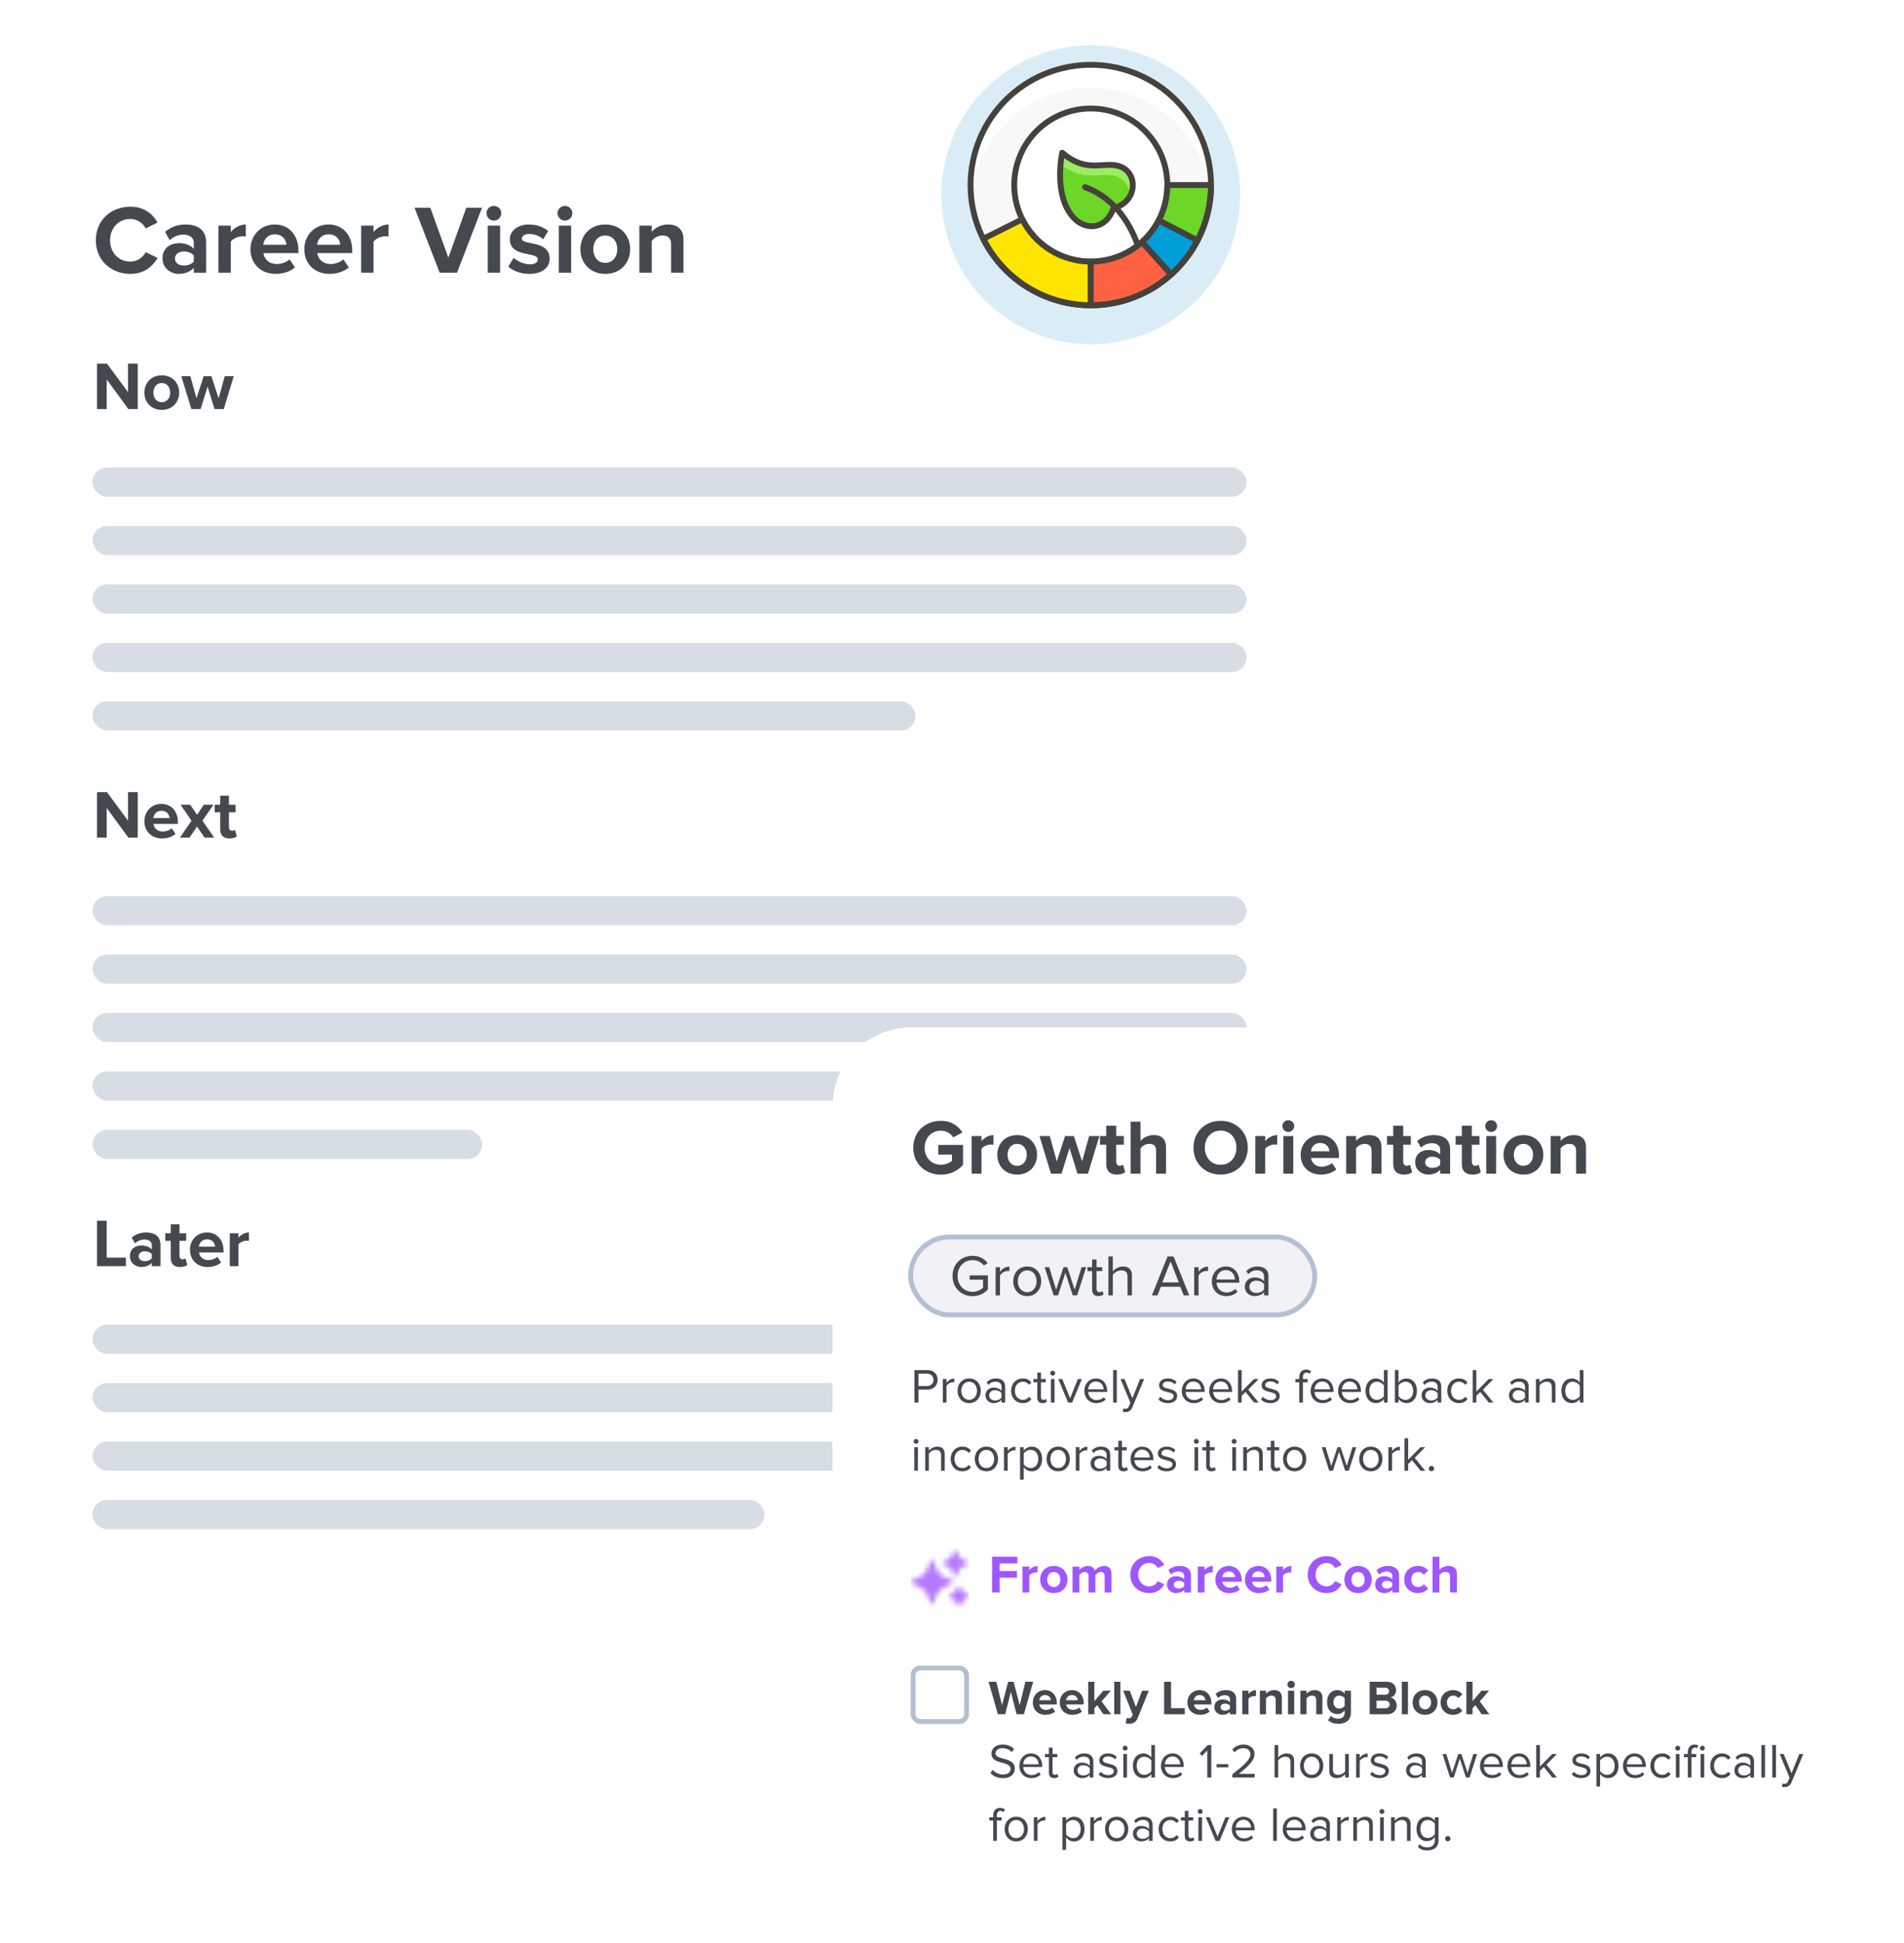 <svg width="391" height="399" viewBox="0 0 391 399" fill="none" xmlns="http://www.w3.org/2000/svg">
<g filter="url(#filter0_dd_33_137)">
<rect x="3" y="20" width="270" height="308" rx="16" fill="white" shape-rendering="crispEdges"/>
<path d="M26.78 54.24C22.78 54.24 19.68 51.44 19.68 47.34C19.68 43.24 22.78 40.44 26.78 40.44C29.72 40.44 31.42 42.04 32.36 43.7L29.92 44.9C29.36 43.82 28.16 42.96 26.78 42.96C24.36 42.96 22.6 44.82 22.6 47.34C22.6 49.86 24.36 51.72 26.78 51.72C28.16 51.72 29.36 50.88 29.92 49.78L32.36 50.96C31.4 52.62 29.72 54.24 26.78 54.24ZM42.331 54H39.791V53C39.13 53.78 37.99 54.24 36.73 54.24C35.191 54.24 33.37 53.2 33.37 51.04C33.37 48.78 35.191 47.92 36.73 47.92C38.011 47.92 39.151 48.34 39.791 49.1V47.8C39.791 46.82 38.95 46.18 37.67 46.18C36.63 46.18 35.67 46.56 34.85 47.32L33.891 45.62C35.071 44.58 36.59 44.1 38.111 44.1C40.31 44.1 42.331 44.98 42.331 47.76V54ZM37.751 52.52C38.571 52.52 39.37 52.24 39.791 51.68V50.48C39.37 49.92 38.571 49.64 37.751 49.64C36.751 49.64 35.931 50.16 35.931 51.1C35.931 52 36.751 52.52 37.751 52.52ZM47.39 54H44.85V44.34H47.39V45.66C48.07 44.8 49.27 44.1 50.47 44.1V46.58C50.29 46.54 50.05 46.52 49.77 46.52C48.93 46.52 47.81 47 47.39 47.62V54ZM56.597 54.24C53.657 54.24 51.437 52.26 51.437 49.16C51.437 46.36 53.497 44.1 56.437 44.1C59.317 44.1 61.277 46.26 61.277 49.42V49.98H54.097C54.257 51.2 55.237 52.22 56.877 52.22C57.697 52.22 58.837 51.86 59.457 51.26L60.577 52.9C59.617 53.78 58.097 54.24 56.597 54.24ZM58.817 48.26C58.757 47.34 58.117 46.12 56.437 46.12C54.857 46.12 54.177 47.3 54.057 48.26H58.817ZM67.652 54.24C64.712 54.24 62.492 52.26 62.492 49.16C62.492 46.36 64.552 44.1 67.492 44.1C70.372 44.1 72.332 46.26 72.332 49.42V49.98H65.152C65.312 51.2 66.292 52.22 67.932 52.22C68.752 52.22 69.892 51.86 70.512 51.26L71.632 52.9C70.672 53.78 69.152 54.24 67.652 54.24ZM69.872 48.26C69.812 47.34 69.172 46.12 67.492 46.12C65.912 46.12 65.232 47.3 65.112 48.26H69.872ZM76.706 54H74.166V44.34H76.706V45.66C77.386 44.8 78.586 44.1 79.786 44.1V46.58C79.606 46.54 79.366 46.52 79.086 46.52C78.246 46.52 77.126 47 76.706 47.62V54ZM93.85 54H90.29L85.13 40.66H88.371L92.07 50.92L95.751 40.66H98.99L93.85 54ZM101.422 43.3C100.602 43.3 99.902 42.62 99.902 41.78C99.902 40.94 100.602 40.28 101.422 40.28C102.262 40.28 102.942 40.94 102.942 41.78C102.942 42.62 102.262 43.3 101.422 43.3ZM102.702 54H100.162V44.34H102.702V54ZM108.701 54.24C107.021 54.24 105.401 53.68 104.381 52.74L105.481 50.96C106.181 51.62 107.621 52.28 108.821 52.28C109.921 52.28 110.441 51.84 110.441 51.24C110.441 49.64 104.701 50.94 104.701 47.14C104.701 45.52 106.121 44.1 108.661 44.1C110.301 44.1 111.601 44.66 112.561 45.42L111.541 47.16C110.961 46.54 109.861 46.04 108.681 46.04C107.761 46.04 107.161 46.46 107.161 47C107.161 48.44 112.881 47.24 112.881 51.14C112.881 52.9 111.381 54.24 108.701 54.24ZM116.012 43.3C115.192 43.3 114.492 42.62 114.492 41.78C114.492 40.94 115.192 40.28 116.012 40.28C116.852 40.28 117.532 40.94 117.532 41.78C117.532 42.62 116.852 43.3 116.012 43.3ZM117.292 54H114.752V44.34H117.292V54ZM124.291 54.24C121.111 54.24 119.191 51.92 119.191 49.16C119.191 46.42 121.111 44.1 124.291 44.1C127.491 44.1 129.411 46.42 129.411 49.16C129.411 51.92 127.491 54.24 124.291 54.24ZM124.291 51.98C125.871 51.98 126.771 50.68 126.771 49.16C126.771 47.66 125.871 46.36 124.291 46.36C122.711 46.36 121.831 47.66 121.831 49.16C121.831 50.68 122.711 51.98 124.291 51.98ZM140.355 54H137.815V48.16C137.815 46.82 137.115 46.36 136.035 46.36C135.035 46.36 134.255 46.92 133.835 47.5V54H131.295V44.34H133.835V45.6C134.455 44.86 135.635 44.1 137.215 44.1C139.335 44.1 140.355 45.3 140.355 47.18V54Z" fill="#444950"/>
<path d="M28.282 82H26.364L21.912 75.91V82H19.924V72.662H21.968L26.294 78.528V72.662H28.282V82ZM33.217 82.168C30.991 82.168 29.647 80.544 29.647 78.612C29.647 76.694 30.991 75.07 33.217 75.07C35.457 75.07 36.801 76.694 36.801 78.612C36.801 80.544 35.457 82.168 33.217 82.168ZM33.217 80.586C34.323 80.586 34.953 79.676 34.953 78.612C34.953 77.562 34.323 76.652 33.217 76.652C32.111 76.652 31.495 77.562 31.495 78.612C31.495 79.676 32.111 80.586 33.217 80.586ZM45.946 82H44.056L42.628 77.394L41.2 82H39.296L37.238 75.238H39.086L40.346 79.788L41.83 75.238H43.412L44.896 79.788L46.156 75.238H48.004L45.946 82Z" fill="#444950"/>
<rect x="19" y="94" width="237" height="6" rx="3" fill="#D7DDE5"/>
<rect x="19" y="106" width="237" height="6" rx="3" fill="#D7DDE5"/>
<rect x="19" y="118" width="237" height="6" rx="3" fill="#D7DDE5"/>
<rect x="19" y="130" width="237" height="6" rx="3" fill="#D7DDE5"/>
<rect x="19" y="142" width="169" height="6" rx="3" fill="#D7DDE5"/>
<path d="M28.282 170H26.364L21.912 163.91V170H19.924V160.662H21.968L26.294 166.528V160.662H28.282V170ZM33.259 170.168C31.201 170.168 29.647 168.782 29.647 166.612C29.647 164.652 31.089 163.07 33.147 163.07C35.163 163.07 36.535 164.582 36.535 166.794V167.186H31.509C31.621 168.04 32.307 168.754 33.455 168.754C34.029 168.754 34.827 168.502 35.261 168.082L36.045 169.23C35.373 169.846 34.309 170.168 33.259 170.168ZM34.813 165.982C34.771 165.338 34.323 164.484 33.147 164.484C32.041 164.484 31.565 165.31 31.481 165.982H34.813ZM43.993 170H42.005L40.465 167.718L38.911 170H36.938L39.331 166.528L37.078 163.238H39.066L40.465 165.324L41.852 163.238H43.84L41.572 166.528L43.993 170ZM47.142 170.168C45.896 170.168 45.224 169.524 45.224 168.32V164.792H44.104V163.238H45.224V161.39H47.016V163.238H48.388V164.792H47.016V167.844C47.016 168.264 47.24 168.586 47.632 168.586C47.898 168.586 48.15 168.488 48.248 168.39L48.626 169.734C48.36 169.972 47.884 170.168 47.142 170.168Z" fill="#444950"/>
<rect x="19" y="182" width="237" height="6" rx="3" fill="#D7DDE5"/>
<rect x="19" y="194" width="237" height="6" rx="3" fill="#D7DDE5"/>
<rect x="19" y="206" width="237" height="6" rx="3" fill="#D7DDE5"/>
<rect x="19" y="218" width="222" height="6" rx="3" fill="#D7DDE5"/>
<rect x="19" y="230" width="80" height="6" rx="3" fill="#D7DDE5"/>
<path d="M25.86 258H19.924V248.662H21.912V256.25H25.86V258ZM32.952 258H31.174V257.3C30.712 257.846 29.914 258.168 29.032 258.168C27.954 258.168 26.68 257.44 26.68 255.928C26.68 254.346 27.954 253.744 29.032 253.744C29.928 253.744 30.726 254.038 31.174 254.57V253.66C31.174 252.974 30.586 252.526 29.69 252.526C28.962 252.526 28.29 252.792 27.716 253.324L27.044 252.134C27.87 251.406 28.934 251.07 29.998 251.07C31.538 251.07 32.952 251.686 32.952 253.632V258ZM29.746 256.964C30.32 256.964 30.88 256.768 31.174 256.376V255.536C30.88 255.144 30.32 254.948 29.746 254.948C29.046 254.948 28.472 255.312 28.472 255.97C28.472 256.6 29.046 256.964 29.746 256.964ZM36.984 258.168C35.738 258.168 35.066 257.524 35.066 256.32V252.792H33.946V251.238H35.066V249.39H36.858V251.238H38.23V252.792H36.858V255.844C36.858 256.264 37.082 256.586 37.474 256.586C37.74 256.586 37.992 256.488 38.09 256.39L38.468 257.734C38.202 257.972 37.726 258.168 36.984 258.168ZM42.624 258.168C40.566 258.168 39.013 256.782 39.013 254.612C39.013 252.652 40.455 251.07 42.513 251.07C44.529 251.07 45.901 252.582 45.901 254.794V255.186H40.874C40.986 256.04 41.672 256.754 42.821 256.754C43.395 256.754 44.193 256.502 44.627 256.082L45.41 257.23C44.739 257.846 43.675 258.168 42.624 258.168ZM44.178 253.982C44.136 253.338 43.688 252.484 42.513 252.484C41.407 252.484 40.931 253.31 40.846 253.982H44.178ZM48.963 258H47.185V251.238H48.963V252.162C49.439 251.56 50.279 251.07 51.119 251.07V252.806C50.993 252.778 50.825 252.764 50.629 252.764C50.041 252.764 49.257 253.1 48.963 253.534V258Z" fill="#444950"/>
<rect x="19" y="270" width="237" height="6" rx="3" fill="#D7DDE5"/>
<rect x="19" y="282" width="237" height="6" rx="3" fill="#D7DDE5"/>
<rect x="19" y="294" width="237" height="6" rx="3" fill="#D7DDE5"/>
<rect x="19" y="306" width="138" height="6" rx="3" fill="#D7DDE5"/>
</g>
<g filter="url(#filter1_dd_33_137)">
<rect x="171" y="209" width="217" height="186" rx="16" fill="white" shape-rendering="crispEdges"/>
<path d="M193.224 239.208C190.104 239.208 187.544 237.032 187.544 233.672C187.544 230.296 190.104 228.152 193.224 228.152C195.448 228.152 196.84 229.272 197.64 230.536L195.752 231.56C195.272 230.808 194.36 230.168 193.224 230.168C191.288 230.168 189.88 231.656 189.88 233.672C189.88 235.688 191.288 237.176 193.224 237.176C194.168 237.176 195.064 236.76 195.496 236.36V235.08H192.68V233.096H197.768V237.192C196.68 238.408 195.16 239.208 193.224 239.208ZM201.556 239H199.524V231.272H201.556V232.328C202.1 231.64 203.06 231.08 204.02 231.08V233.064C203.876 233.032 203.684 233.016 203.46 233.016C202.788 233.016 201.892 233.4 201.556 233.896V239ZM208.873 239.192C206.329 239.192 204.793 237.336 204.793 235.128C204.793 232.936 206.329 231.08 208.873 231.08C211.433 231.08 212.969 232.936 212.969 235.128C212.969 237.336 211.433 239.192 208.873 239.192ZM208.873 237.384C210.137 237.384 210.857 236.344 210.857 235.128C210.857 233.928 210.137 232.888 208.873 232.888C207.609 232.888 206.905 233.928 206.905 235.128C206.905 236.344 207.609 237.384 208.873 237.384ZM223.421 239H221.261L219.629 233.736L217.997 239H215.821L213.469 231.272H215.581L217.021 236.472L218.717 231.272H220.525L222.221 236.472L223.661 231.272H225.773L223.421 239ZM229.366 239.192C227.942 239.192 227.174 238.456 227.174 237.08V233.048H225.894V231.272H227.174V229.16H229.222V231.272H230.79V233.048H229.222V236.536C229.222 237.016 229.478 237.384 229.926 237.384C230.23 237.384 230.518 237.272 230.63 237.16L231.062 238.696C230.758 238.968 230.214 239.192 229.366 239.192ZM239.444 239H237.412V234.296C237.412 233.224 236.852 232.888 235.972 232.888C235.188 232.888 234.564 233.336 234.212 233.8V239H232.18V228.328H234.212V232.28C234.708 231.688 235.668 231.08 236.932 231.08C238.628 231.08 239.444 232.008 239.444 233.512V239ZM250.659 239.192C247.443 239.192 245.091 236.888 245.091 233.672C245.091 230.456 247.443 228.152 250.659 228.152C253.891 228.152 256.243 230.456 256.243 233.672C256.243 236.888 253.891 239.192 250.659 239.192ZM250.659 237.176C252.627 237.176 253.907 235.656 253.907 233.672C253.907 231.672 252.627 230.168 250.659 230.168C248.691 230.168 247.427 231.672 247.427 233.672C247.427 235.656 248.691 237.176 250.659 237.176ZM259.821 239H257.789V231.272H259.821V232.328C260.365 231.64 261.325 231.08 262.285 231.08V233.064C262.141 233.032 261.949 233.016 261.725 233.016C261.053 233.016 260.157 233.4 259.821 233.896V239ZM264.563 230.44C263.907 230.44 263.347 229.896 263.347 229.224C263.347 228.552 263.907 228.024 264.563 228.024C265.235 228.024 265.779 228.552 265.779 229.224C265.779 229.896 265.235 230.44 264.563 230.44ZM265.587 239H263.555V231.272H265.587V239ZM271.234 239.192C268.882 239.192 267.106 237.608 267.106 235.128C267.106 232.888 268.754 231.08 271.106 231.08C273.41 231.08 274.978 232.808 274.978 235.336V235.784H269.234C269.362 236.76 270.146 237.576 271.458 237.576C272.114 237.576 273.026 237.288 273.522 236.808L274.418 238.12C273.65 238.824 272.434 239.192 271.234 239.192ZM273.01 234.408C272.962 233.672 272.45 232.696 271.106 232.696C269.842 232.696 269.298 233.64 269.202 234.408H273.01ZM283.694 239H281.662V234.328C281.662 233.256 281.102 232.888 280.238 232.888C279.438 232.888 278.814 233.336 278.478 233.8V239H276.446V231.272H278.478V232.28C278.974 231.688 279.918 231.08 281.182 231.08C282.878 231.08 283.694 232.04 283.694 233.544V239ZM288.303 239.192C286.879 239.192 286.111 238.456 286.111 237.08V233.048H284.831V231.272H286.111V229.16H288.159V231.272H289.727V233.048H288.159V236.536C288.159 237.016 288.415 237.384 288.863 237.384C289.167 237.384 289.455 237.272 289.567 237.16L289.999 238.696C289.695 238.968 289.151 239.192 288.303 239.192ZM297.789 239H295.757V238.2C295.229 238.824 294.317 239.192 293.309 239.192C292.077 239.192 290.621 238.36 290.621 236.632C290.621 234.824 292.077 234.136 293.309 234.136C294.333 234.136 295.245 234.472 295.757 235.08V234.04C295.757 233.256 295.085 232.744 294.061 232.744C293.229 232.744 292.461 233.048 291.805 233.656L291.037 232.296C291.981 231.464 293.197 231.08 294.413 231.08C296.173 231.08 297.789 231.784 297.789 234.008V239ZM294.125 237.816C294.781 237.816 295.421 237.592 295.757 237.144V236.184C295.421 235.736 294.781 235.512 294.125 235.512C293.325 235.512 292.669 235.928 292.669 236.68C292.669 237.4 293.325 237.816 294.125 237.816ZM302.397 239.192C300.973 239.192 300.205 238.456 300.205 237.08V233.048H298.925V231.272H300.205V229.16H302.253V231.272H303.821V233.048H302.253V236.536C302.253 237.016 302.509 237.384 302.957 237.384C303.261 237.384 303.549 237.272 303.661 237.16L304.093 238.696C303.789 238.968 303.245 239.192 302.397 239.192ZM306.219 230.44C305.563 230.44 305.003 229.896 305.003 229.224C305.003 228.552 305.563 228.024 306.219 228.024C306.891 228.024 307.435 228.552 307.435 229.224C307.435 229.896 306.891 230.44 306.219 230.44ZM307.243 239H305.211V231.272H307.243V239ZM312.842 239.192C310.298 239.192 308.762 237.336 308.762 235.128C308.762 232.936 310.298 231.08 312.842 231.08C315.402 231.08 316.938 232.936 316.938 235.128C316.938 237.336 315.402 239.192 312.842 239.192ZM312.842 237.384C314.106 237.384 314.826 236.344 314.826 235.128C314.826 233.928 314.106 232.888 312.842 232.888C311.578 232.888 310.874 233.928 310.874 235.128C310.874 236.344 311.578 237.384 312.842 237.384ZM325.694 239H323.662V234.328C323.662 233.256 323.102 232.888 322.238 232.888C321.438 232.888 320.814 233.336 320.478 233.8V239H318.446V231.272H320.478V232.28C320.974 231.688 321.918 231.08 323.182 231.08C324.878 231.08 325.694 232.04 325.694 233.544V239Z" fill="#444950"/>
<rect x="187" y="252" width="83" height="16" rx="8" fill="#F0F2F5"/>
<rect x="187" y="252" width="83" height="16" rx="8" stroke="#B2C0D2"/>
<path d="M199.728 264.156C197.448 264.156 195.612 262.488 195.612 260.004C195.612 257.52 197.448 255.864 199.728 255.864C201.144 255.864 202.128 256.488 202.836 257.364L202.044 257.856C201.54 257.208 200.688 256.752 199.728 256.752C197.976 256.752 196.644 258.096 196.644 260.004C196.644 261.9 197.976 263.268 199.728 263.268C200.688 263.268 201.48 262.8 201.876 262.404V260.772H199.128V259.884H202.872V262.776C202.128 263.604 201.036 264.156 199.728 264.156ZM205.355 264H204.455V258.204H205.355V259.14C205.823 258.528 206.495 258.084 207.287 258.084V259.008C207.179 258.984 207.071 258.972 206.927 258.972C206.375 258.972 205.619 259.428 205.355 259.896V264ZM210.948 264.144C209.184 264.144 208.08 262.776 208.08 261.096C208.08 259.416 209.184 258.06 210.948 258.06C212.712 258.06 213.816 259.416 213.816 261.096C213.816 262.776 212.712 264.144 210.948 264.144ZM210.948 263.34C212.184 263.34 212.868 262.284 212.868 261.096C212.868 259.92 212.184 258.864 210.948 258.864C209.712 258.864 209.016 259.92 209.016 261.096C209.016 262.284 209.712 263.34 210.948 263.34ZM221.199 264H220.299L218.787 259.344L217.275 264H216.375L214.527 258.204H215.463L216.879 262.824L218.403 258.204H219.171L220.695 262.824L222.111 258.204H223.047L221.199 264ZM225.559 264.144C224.707 264.144 224.275 263.652 224.275 262.788V258.996H223.315V258.204H224.275V256.62H225.175V258.204H226.351V258.996H225.175V262.596C225.175 263.028 225.367 263.34 225.763 263.34C226.015 263.34 226.255 263.232 226.375 263.1L226.639 263.772C226.411 263.988 226.087 264.144 225.559 264.144ZM232.447 264H231.547V260.184C231.547 259.164 231.019 258.864 230.239 258.864C229.543 258.864 228.871 259.296 228.523 259.764V264H227.623V255.996H228.523V259.044C228.931 258.564 229.723 258.06 230.599 258.06C231.811 258.06 232.447 258.648 232.447 259.908V264ZM244.226 264H243.086L242.378 262.224H238.394L237.686 264H236.546L239.762 255.996H240.998L244.226 264ZM242.078 261.336L240.386 257.028L238.682 261.336H242.078ZM246.136 264H245.236V258.204H246.136V259.14C246.604 258.528 247.276 258.084 248.068 258.084V259.008C247.96 258.984 247.852 258.972 247.708 258.972C247.156 258.972 246.4 259.428 246.136 259.896V264ZM251.813 264.144C250.097 264.144 248.861 262.908 248.861 261.096C248.861 259.416 250.061 258.06 251.717 258.06C253.469 258.06 254.501 259.428 254.501 261.168V261.396H249.809C249.881 262.488 250.649 263.4 251.897 263.4C252.557 263.4 253.229 263.136 253.685 262.668L254.117 263.256C253.541 263.832 252.761 264.144 251.813 264.144ZM253.613 260.736C253.601 259.872 253.025 258.804 251.705 258.804C250.469 258.804 249.857 259.848 249.809 260.736H253.613ZM260.483 264H259.583V263.34C259.103 263.868 258.443 264.144 257.663 264.144C256.679 264.144 255.635 263.484 255.635 262.224C255.635 260.928 256.679 260.316 257.663 260.316C258.455 260.316 259.115 260.568 259.583 261.108V260.064C259.583 259.284 258.959 258.84 258.119 258.84C257.423 258.84 256.859 259.092 256.343 259.644L255.923 259.02C256.547 258.372 257.291 258.06 258.239 258.06C259.463 258.06 260.483 258.612 260.483 260.016V264ZM257.987 263.496C258.623 263.496 259.235 263.256 259.583 262.776V261.684C259.235 261.204 258.623 260.964 257.987 260.964C257.147 260.964 256.559 261.492 256.559 262.236C256.559 262.968 257.147 263.496 257.987 263.496Z" fill="#444950"/>
<path d="M188.61 286H187.78V279.33H190.46C191.8 279.33 192.55 280.25 192.55 281.34C192.55 282.43 191.78 283.35 190.46 283.35H188.61V286ZM190.36 282.61C191.15 282.61 191.69 282.09 191.69 281.34C191.69 280.59 191.15 280.07 190.36 280.07H188.61V282.61H190.36ZM194.369 286H193.619V281.17H194.369V281.95C194.759 281.44 195.319 281.07 195.979 281.07V281.84C195.889 281.82 195.799 281.81 195.679 281.81C195.219 281.81 194.589 282.19 194.369 282.58V286ZM199.03 286.12C197.56 286.12 196.64 284.98 196.64 283.58C196.64 282.18 197.56 281.05 199.03 281.05C200.5 281.05 201.42 282.18 201.42 283.58C201.42 284.98 200.5 286.12 199.03 286.12ZM199.03 285.45C200.06 285.45 200.63 284.57 200.63 283.58C200.63 282.6 200.06 281.72 199.03 281.72C198 281.72 197.42 282.6 197.42 283.58C197.42 284.57 198 285.45 199.03 285.45ZM206.413 286H205.663V285.45C205.263 285.89 204.713 286.12 204.063 286.12C203.243 286.12 202.373 285.57 202.373 284.52C202.373 283.44 203.243 282.93 204.063 282.93C204.723 282.93 205.273 283.14 205.663 283.59V282.72C205.663 282.07 205.143 281.7 204.443 281.7C203.863 281.7 203.393 281.91 202.963 282.37L202.613 281.85C203.133 281.31 203.753 281.05 204.543 281.05C205.563 281.05 206.413 281.51 206.413 282.68V286ZM204.333 285.58C204.863 285.58 205.373 285.38 205.663 284.98V284.07C205.373 283.67 204.863 283.47 204.333 283.47C203.633 283.47 203.143 283.91 203.143 284.53C203.143 285.14 203.633 285.58 204.333 285.58ZM210.046 286.12C208.606 286.12 207.636 285.02 207.636 283.58C207.636 282.15 208.606 281.05 210.046 281.05C210.926 281.05 211.446 281.41 211.816 281.89L211.316 282.35C210.996 281.91 210.586 281.72 210.086 281.72C209.056 281.72 208.416 282.51 208.416 283.58C208.416 284.65 209.056 285.45 210.086 285.45C210.586 285.45 210.996 285.25 211.316 284.82L211.816 285.28C211.446 285.76 210.926 286.12 210.046 286.12ZM214.087 286.12C213.377 286.12 213.017 285.71 213.017 284.99V281.83H212.217V281.17H213.017V279.85H213.767V281.17H214.747V281.83H213.767V284.83C213.767 285.19 213.927 285.45 214.257 285.45C214.467 285.45 214.667 285.36 214.767 285.25L214.987 285.81C214.797 285.99 214.527 286.12 214.087 286.12ZM216.177 280.48C215.907 280.48 215.677 280.26 215.677 279.98C215.677 279.7 215.907 279.47 216.177 279.47C216.457 279.47 216.687 279.7 216.687 279.98C216.687 280.26 216.457 280.48 216.177 280.48ZM216.557 286H215.807V281.17H216.557V286ZM220.163 286H219.343L217.333 281.17H218.143L219.753 285.13L221.353 281.17H222.173L220.163 286ZM225.135 286.12C223.705 286.12 222.675 285.09 222.675 283.58C222.675 282.18 223.675 281.05 225.055 281.05C226.515 281.05 227.375 282.19 227.375 283.64V283.83H223.465C223.525 284.74 224.165 285.5 225.205 285.5C225.755 285.5 226.315 285.28 226.695 284.89L227.055 285.38C226.575 285.86 225.925 286.12 225.135 286.12ZM226.635 283.28C226.625 282.56 226.145 281.67 225.045 281.67C224.015 281.67 223.505 282.54 223.465 283.28H226.635ZM229.34 286H228.59V279.33H229.34V286ZM230.566 287.89L230.686 287.21C230.796 287.26 230.976 287.29 231.096 287.29C231.426 287.29 231.646 287.18 231.816 286.78L232.136 286.05L230.116 281.17H230.926L232.536 285.13L234.136 281.17H234.956L232.536 286.98C232.246 287.68 231.756 287.95 231.116 287.96C230.956 287.96 230.706 287.93 230.566 287.89ZM239.846 286.12C239.056 286.12 238.386 285.88 237.896 285.36L238.286 284.82C238.606 285.19 239.216 285.51 239.876 285.51C240.616 285.51 241.016 285.16 241.016 284.68C241.016 283.51 238.026 284.23 238.026 282.44C238.026 281.69 238.676 281.05 239.826 281.05C240.646 281.05 241.226 281.36 241.616 281.75L241.266 282.27C240.976 281.92 240.446 281.66 239.826 281.66C239.166 281.66 238.756 281.99 238.756 282.42C238.756 283.48 241.746 282.78 241.746 284.66C241.746 285.47 241.096 286.12 239.846 286.12ZM245.145 286.12C243.715 286.12 242.685 285.09 242.685 283.58C242.685 282.18 243.685 281.05 245.065 281.05C246.525 281.05 247.385 282.19 247.385 283.64V283.83H243.475C243.535 284.74 244.175 285.5 245.215 285.5C245.765 285.5 246.325 285.28 246.705 284.89L247.065 285.38C246.585 285.86 245.935 286.12 245.145 286.12ZM246.645 283.28C246.635 282.56 246.155 281.67 245.055 281.67C244.025 281.67 243.515 282.54 243.475 283.28H246.645ZM250.78 286.12C249.35 286.12 248.32 285.09 248.32 283.58C248.32 282.18 249.32 281.05 250.7 281.05C252.16 281.05 253.02 282.19 253.02 283.64V283.83H249.11C249.17 284.74 249.81 285.5 250.85 285.5C251.4 285.5 251.96 285.28 252.34 284.89L252.7 285.38C252.22 285.86 251.57 286.12 250.78 286.12ZM252.28 283.28C252.27 282.56 251.79 281.67 250.69 281.67C249.66 281.67 249.15 282.54 249.11 283.28H252.28ZM258.484 286H257.524L255.784 283.83L254.984 284.62V286H254.234V279.33H254.984V283.74L257.524 281.17H258.474L256.334 283.36L258.484 286ZM260.901 286.12C260.111 286.12 259.441 285.88 258.951 285.36L259.341 284.82C259.661 285.19 260.271 285.51 260.931 285.51C261.671 285.51 262.071 285.16 262.071 284.68C262.071 283.51 259.081 284.23 259.081 282.44C259.081 281.69 259.731 281.05 260.881 281.05C261.701 281.05 262.281 281.36 262.671 281.75L262.321 282.27C262.031 281.92 261.501 281.66 260.881 281.66C260.221 281.66 259.811 281.99 259.811 282.42C259.811 283.48 262.801 282.78 262.801 284.66C262.801 285.47 262.151 286.12 260.901 286.12ZM267.558 286H266.808V281.83H266.008V281.17H266.808V280.8C266.808 279.81 267.348 279.23 268.208 279.23C268.588 279.23 268.928 279.32 269.228 279.6L268.918 280.09C268.758 279.95 268.568 279.85 268.318 279.85C267.828 279.85 267.558 280.19 267.558 280.8V281.17H268.538V281.83H267.558V286ZM271.61 286.12C270.18 286.12 269.15 285.09 269.15 283.58C269.15 282.18 270.15 281.05 271.53 281.05C272.99 281.05 273.85 282.19 273.85 283.64V283.83H269.94C270 284.74 270.64 285.5 271.68 285.5C272.23 285.5 272.79 285.28 273.17 284.89L273.53 285.38C273.05 285.86 272.4 286.12 271.61 286.12ZM273.11 283.28C273.1 282.56 272.62 281.67 271.52 281.67C270.49 281.67 269.98 282.54 269.94 283.28H273.11ZM277.244 286.12C275.814 286.12 274.784 285.09 274.784 283.58C274.784 282.18 275.784 281.05 277.164 281.05C278.624 281.05 279.484 282.19 279.484 283.64V283.83H275.574C275.634 284.74 276.274 285.5 277.314 285.5C277.864 285.5 278.424 285.28 278.804 284.89L279.164 285.38C278.684 285.86 278.034 286.12 277.244 286.12ZM278.744 283.28C278.734 282.56 278.254 281.67 277.154 281.67C276.124 281.67 275.614 282.54 275.574 283.28H278.744ZM284.949 286H284.199V285.28C283.839 285.77 283.249 286.12 282.569 286.12C281.309 286.12 280.419 285.16 280.419 283.59C280.419 282.05 281.299 281.05 282.569 281.05C283.219 281.05 283.809 281.37 284.199 281.9V279.33H284.949V286ZM282.749 285.45C283.349 285.45 283.929 285.11 284.199 284.69V282.5C283.929 282.08 283.349 281.72 282.749 281.72C281.779 281.72 281.199 282.52 281.199 283.59C281.199 284.66 281.779 285.45 282.749 285.45ZM287.201 284.69C287.461 285.11 288.051 285.45 288.641 285.45C289.621 285.45 290.201 284.66 290.201 283.59C290.201 282.52 289.621 281.72 288.641 281.72C288.051 281.72 287.461 282.08 287.201 282.5V284.69ZM287.201 286H286.451V279.33H287.201V281.9C287.591 281.37 288.171 281.05 288.831 281.05C290.091 281.05 290.981 282.05 290.981 283.59C290.981 285.16 290.091 286.12 288.831 286.12C288.151 286.12 287.561 285.77 287.201 285.28V286ZM295.973 286H295.223V285.45C294.823 285.89 294.273 286.12 293.623 286.12C292.803 286.12 291.933 285.57 291.933 284.52C291.933 283.44 292.803 282.93 293.623 282.93C294.283 282.93 294.833 283.14 295.223 283.59V282.72C295.223 282.07 294.703 281.7 294.003 281.7C293.423 281.7 292.953 281.91 292.523 282.37L292.173 281.85C292.693 281.31 293.313 281.05 294.103 281.05C295.123 281.05 295.973 281.51 295.973 282.68V286ZM293.893 285.58C294.423 285.58 294.933 285.38 295.223 284.98V284.07C294.933 283.67 294.423 283.47 293.893 283.47C293.193 283.47 292.703 283.91 292.703 284.53C292.703 285.14 293.193 285.58 293.893 285.58ZM299.607 286.12C298.167 286.12 297.197 285.02 297.197 283.58C297.197 282.15 298.167 281.05 299.607 281.05C300.487 281.05 301.007 281.41 301.377 281.89L300.877 282.35C300.557 281.91 300.147 281.72 299.647 281.72C298.617 281.72 297.977 282.51 297.977 283.58C297.977 284.65 298.617 285.45 299.647 285.45C300.147 285.45 300.557 285.25 300.877 284.82L301.377 285.28C301.007 285.76 300.487 286.12 299.607 286.12ZM306.678 286H305.718L303.978 283.83L303.178 284.62V286H302.428V279.33H303.178V283.74L305.718 281.17H306.668L304.528 283.36L306.678 286ZM313.913 286H313.163V285.45C312.763 285.89 312.213 286.12 311.563 286.12C310.743 286.12 309.873 285.57 309.873 284.52C309.873 283.44 310.743 282.93 311.563 282.93C312.223 282.93 312.773 283.14 313.163 283.59V282.72C313.163 282.07 312.643 281.7 311.943 281.7C311.363 281.7 310.893 281.91 310.463 282.37L310.113 281.85C310.633 281.31 311.253 281.05 312.043 281.05C313.063 281.05 313.913 281.51 313.913 282.68V286ZM311.833 285.58C312.363 285.58 312.873 285.38 313.163 284.98V284.07C312.873 283.67 312.363 283.47 311.833 283.47C311.133 283.47 310.643 283.91 310.643 284.53C310.643 285.14 311.133 285.58 311.833 285.58ZM319.426 286H318.676V282.84C318.676 281.99 318.246 281.72 317.596 281.72C317.006 281.72 316.446 282.08 316.166 282.47V286H315.416V281.17H316.166V281.87C316.506 281.47 317.166 281.05 317.886 281.05C318.896 281.05 319.426 281.56 319.426 282.61V286ZM325.174 286H324.424V285.28C324.064 285.77 323.474 286.12 322.794 286.12C321.534 286.12 320.644 285.16 320.644 283.59C320.644 282.05 321.524 281.05 322.794 281.05C323.444 281.05 324.034 281.37 324.424 281.9V279.33H325.174V286ZM322.974 285.45C323.574 285.45 324.154 285.11 324.424 284.69V282.5C324.154 282.08 323.574 281.72 322.974 281.72C322.004 281.72 321.424 282.52 321.424 283.59C321.424 284.66 322.004 285.45 322.974 285.45ZM188.12 294.48C187.85 294.48 187.62 294.26 187.62 293.98C187.62 293.7 187.85 293.47 188.12 293.47C188.4 293.47 188.63 293.7 188.63 293.98C188.63 294.26 188.4 294.48 188.12 294.48ZM188.5 300H187.75V295.17H188.5V300ZM194.006 300H193.256V296.84C193.256 295.99 192.826 295.72 192.176 295.72C191.586 295.72 191.026 296.08 190.746 296.47V300H189.996V295.17H190.746V295.87C191.086 295.47 191.746 295.05 192.466 295.05C193.476 295.05 194.006 295.56 194.006 296.61V300ZM197.634 300.12C196.194 300.12 195.224 299.02 195.224 297.58C195.224 296.15 196.194 295.05 197.634 295.05C198.514 295.05 199.034 295.41 199.404 295.89L198.904 296.35C198.584 295.91 198.174 295.72 197.674 295.72C196.644 295.72 196.004 296.51 196.004 297.58C196.004 298.65 196.644 299.45 197.674 299.45C198.174 299.45 198.584 299.25 198.904 298.82L199.404 299.28C199.034 299.76 198.514 300.12 197.634 300.12ZM202.565 300.12C201.095 300.12 200.175 298.98 200.175 297.58C200.175 296.18 201.095 295.05 202.565 295.05C204.035 295.05 204.955 296.18 204.955 297.58C204.955 298.98 204.035 300.12 202.565 300.12ZM202.565 299.45C203.595 299.45 204.165 298.57 204.165 297.58C204.165 296.6 203.595 295.72 202.565 295.72C201.535 295.72 200.955 296.6 200.955 297.58C200.955 298.57 201.535 299.45 202.565 299.45ZM206.928 300H206.178V295.17H206.928V295.95C207.318 295.44 207.878 295.07 208.538 295.07V295.84C208.448 295.82 208.358 295.81 208.238 295.81C207.778 295.81 207.148 296.19 206.928 296.58V300ZM211.859 300.12C211.199 300.12 210.619 299.81 210.229 299.27V301.84H209.479V295.17H210.229V295.89C210.579 295.4 211.179 295.05 211.859 295.05C213.129 295.05 214.009 296.01 214.009 297.58C214.009 299.14 213.129 300.12 211.859 300.12ZM211.669 299.45C212.639 299.45 213.219 298.65 213.219 297.58C213.219 296.51 212.639 295.72 211.669 295.72C211.079 295.72 210.489 296.07 210.229 296.49V298.67C210.489 299.09 211.079 299.45 211.669 299.45ZM217.311 300.12C215.841 300.12 214.921 298.98 214.921 297.58C214.921 296.18 215.841 295.05 217.311 295.05C218.781 295.05 219.701 296.18 219.701 297.58C219.701 298.98 218.781 300.12 217.311 300.12ZM217.311 299.45C218.341 299.45 218.911 298.57 218.911 297.58C218.911 296.6 218.341 295.72 217.311 295.72C216.281 295.72 215.701 296.6 215.701 297.58C215.701 298.57 216.281 299.45 217.311 299.45ZM221.674 300H220.924V295.17H221.674V295.95C222.064 295.44 222.624 295.07 223.284 295.07V295.84C223.194 295.82 223.104 295.81 222.984 295.81C222.524 295.81 221.894 296.19 221.674 296.58V300ZM227.995 300H227.245V299.45C226.845 299.89 226.295 300.12 225.645 300.12C224.825 300.12 223.955 299.57 223.955 298.52C223.955 297.44 224.825 296.93 225.645 296.93C226.305 296.93 226.855 297.14 227.245 297.59V296.72C227.245 296.07 226.725 295.7 226.025 295.7C225.445 295.7 224.975 295.91 224.545 296.37L224.195 295.85C224.715 295.31 225.335 295.05 226.125 295.05C227.145 295.05 227.995 295.51 227.995 296.68V300ZM225.915 299.58C226.445 299.58 226.955 299.38 227.245 298.98V298.07C226.955 297.67 226.445 297.47 225.915 297.47C225.215 297.47 224.725 297.91 224.725 298.53C224.725 299.14 225.215 299.58 225.915 299.58ZM230.718 300.12C230.008 300.12 229.648 299.71 229.648 298.99V295.83H228.848V295.17H229.648V293.85H230.398V295.17H231.378V295.83H230.398V298.83C230.398 299.19 230.558 299.45 230.888 299.45C231.098 299.45 231.298 299.36 231.398 299.25L231.618 299.81C231.428 299.99 231.158 300.12 230.718 300.12ZM234.618 300.12C233.188 300.12 232.158 299.09 232.158 297.58C232.158 296.18 233.157 295.05 234.538 295.05C235.998 295.05 236.858 296.19 236.858 297.64V297.83H232.948C233.007 298.74 233.648 299.5 234.688 299.5C235.238 299.5 235.798 299.28 236.178 298.89L236.538 299.38C236.058 299.86 235.408 300.12 234.618 300.12ZM236.118 297.28C236.108 296.56 235.628 295.67 234.528 295.67C233.498 295.67 232.988 296.54 232.948 297.28H236.118ZM239.602 300.12C238.812 300.12 238.142 299.88 237.652 299.36L238.042 298.82C238.362 299.19 238.972 299.51 239.632 299.51C240.372 299.51 240.772 299.16 240.772 298.68C240.772 297.51 237.782 298.23 237.782 296.44C237.782 295.69 238.432 295.05 239.582 295.05C240.402 295.05 240.982 295.36 241.372 295.75L241.022 296.27C240.732 295.92 240.202 295.66 239.582 295.66C238.922 295.66 238.512 295.99 238.512 296.42C238.512 297.48 241.502 296.78 241.502 298.66C241.502 299.47 240.852 300.12 239.602 300.12ZM245.669 294.48C245.399 294.48 245.169 294.26 245.169 293.98C245.169 293.7 245.399 293.47 245.669 293.47C245.949 293.47 246.179 293.7 246.179 293.98C246.179 294.26 245.949 294.48 245.669 294.48ZM246.049 300H245.299V295.17H246.049V300ZM248.765 300.12C248.055 300.12 247.695 299.71 247.695 298.99V295.83H246.895V295.17H247.695V293.85H248.445V295.17H249.425V295.83H248.445V298.83C248.445 299.19 248.605 299.45 248.935 299.45C249.145 299.45 249.345 299.36 249.445 299.25L249.665 299.81C249.475 299.99 249.205 300.12 248.765 300.12ZM253.433 294.48C253.163 294.48 252.933 294.26 252.933 293.98C252.933 293.7 253.163 293.47 253.433 293.47C253.713 293.47 253.943 293.7 253.943 293.98C253.943 294.26 253.713 294.48 253.433 294.48ZM253.813 300H253.063V295.17H253.813V300ZM259.319 300H258.569V296.84C258.569 295.99 258.139 295.72 257.489 295.72C256.899 295.72 256.339 296.08 256.059 296.47V300H255.309V295.17H256.059V295.87C256.399 295.47 257.059 295.05 257.779 295.05C258.789 295.05 259.319 295.56 259.319 296.61V300ZM262.036 300.12C261.326 300.12 260.966 299.71 260.966 298.99V295.83H260.166V295.17H260.966V293.85H261.716V295.17H262.696V295.83H261.716V298.83C261.716 299.19 261.876 299.45 262.206 299.45C262.416 299.45 262.616 299.36 262.716 299.25L262.936 299.81C262.746 299.99 262.476 300.12 262.036 300.12ZM265.866 300.12C264.396 300.12 263.476 298.98 263.476 297.58C263.476 296.18 264.396 295.05 265.866 295.05C267.336 295.05 268.256 296.18 268.256 297.58C268.256 298.98 267.336 300.12 265.866 300.12ZM265.866 299.45C266.896 299.45 267.466 298.57 267.466 297.58C267.466 296.6 266.896 295.72 265.866 295.72C264.836 295.72 264.256 296.6 264.256 297.58C264.256 298.57 264.836 299.45 265.866 299.45ZM276.987 300H276.237L274.977 296.12L273.717 300H272.967L271.427 295.17H272.207L273.387 299.02L274.657 295.17H275.297L276.567 299.02L277.747 295.17H278.527L276.987 300ZM281.51 300.12C280.04 300.12 279.12 298.98 279.12 297.58C279.12 296.18 280.04 295.05 281.51 295.05C282.98 295.05 283.9 296.18 283.9 297.58C283.9 298.98 282.98 300.12 281.51 300.12ZM281.51 299.45C282.54 299.45 283.11 298.57 283.11 297.58C283.11 296.6 282.54 295.72 281.51 295.72C280.48 295.72 279.9 296.6 279.9 297.58C279.9 298.57 280.48 299.45 281.51 299.45ZM285.873 300H285.123V295.17H285.873V295.95C286.263 295.44 286.823 295.07 287.483 295.07V295.84C287.393 295.82 287.303 295.81 287.183 295.81C286.723 295.81 286.093 296.19 285.873 296.58V300ZM292.674 300H291.714L289.974 297.83L289.174 298.62V300H288.424V293.33H289.174V297.74L291.714 295.17H292.664L290.524 297.36L292.674 300ZM293.961 300.1C293.661 300.1 293.411 299.85 293.411 299.55C293.411 299.25 293.661 299 293.961 299C294.261 299 294.511 299.25 294.511 299.55C294.511 299.85 294.261 300.1 293.961 300.1Z" fill="#444950"/>
<g clip-path="url(#clip0_33_137)">
<mask id="mask0_33_137" style="mask-type:alpha" maskUnits="userSpaceOnUse" x="187" y="316" width="12" height="12">
<g clip-path="url(#clip1_33_137)">
<path fill-rule="evenodd" clip-rule="evenodd" d="M195.83 316.571C195.851 316.491 195.898 316.42 195.964 316.37C196.029 316.319 196.11 316.292 196.193 316.292C196.276 316.292 196.356 316.319 196.422 316.37C196.487 316.42 196.534 316.491 196.556 316.571C196.72 317.202 196.902 317.59 197.173 317.876C197.446 318.165 197.845 318.39 198.526 318.618C198.6 318.644 198.665 318.691 198.711 318.755C198.756 318.819 198.781 318.895 198.781 318.974C198.781 319.053 198.756 319.129 198.711 319.193C198.665 319.257 198.6 319.304 198.526 319.329C197.845 319.558 197.446 319.783 197.173 320.071C196.902 320.358 196.721 320.745 196.556 321.376C196.534 321.456 196.487 321.527 196.422 321.578C196.356 321.628 196.276 321.655 196.193 321.655C196.11 321.655 196.03 321.628 195.964 321.578C195.899 321.527 195.852 321.456 195.83 321.376C195.665 320.745 195.483 320.358 195.212 320.071C194.94 319.783 194.541 319.558 193.86 319.329C193.786 319.304 193.721 319.257 193.675 319.193C193.629 319.129 193.604 319.053 193.604 318.974C193.604 318.895 193.629 318.819 193.675 318.755C193.721 318.691 193.786 318.644 193.86 318.618C194.541 318.39 194.94 318.165 195.212 317.877C195.483 317.59 195.665 317.202 195.83 316.572V316.571ZM191.026 318.661C191.047 318.581 191.094 318.51 191.16 318.459C191.225 318.409 191.306 318.381 191.389 318.381C191.472 318.381 191.552 318.409 191.618 318.459C191.683 318.51 191.73 318.581 191.752 318.661C192.049 319.802 192.387 320.548 192.917 321.111C193.448 321.675 194.208 322.094 195.432 322.507C195.506 322.532 195.571 322.58 195.617 322.644C195.663 322.707 195.688 322.784 195.688 322.862C195.688 322.941 195.663 323.018 195.617 323.081C195.571 323.145 195.506 323.193 195.432 323.218C194.208 323.63 193.448 324.049 192.917 324.614C192.387 325.177 192.049 325.922 191.752 327.064C191.73 327.144 191.683 327.215 191.618 327.266C191.552 327.316 191.472 327.344 191.389 327.344C191.306 327.344 191.225 327.316 191.16 327.266C191.094 327.215 191.047 327.144 191.026 327.064C190.728 325.922 190.391 325.177 189.861 324.614C189.33 324.049 188.569 323.63 187.345 323.218C187.271 323.193 187.206 323.145 187.16 323.081C187.114 323.018 187.089 322.941 187.089 322.862C187.089 322.784 187.114 322.707 187.16 322.644C187.206 322.58 187.271 322.532 187.345 322.507C188.569 322.094 189.33 321.675 189.861 321.111C190.391 320.548 190.728 319.802 191.026 318.661ZM196.951 323.734C196.868 323.734 196.788 323.762 196.723 323.812C196.657 323.862 196.61 323.933 196.589 324.012C196.469 324.462 196.34 324.723 196.157 324.912C195.972 325.104 195.694 325.261 195.196 325.425C195.12 325.45 195.055 325.498 195.009 325.562C194.963 325.626 194.938 325.703 194.938 325.782C194.938 325.861 194.963 325.938 195.009 326.002C195.055 326.066 195.12 326.113 195.196 326.138C195.694 326.301 195.972 326.458 196.157 326.65C196.34 326.84 196.469 327.1 196.589 327.55C196.61 327.63 196.657 327.701 196.722 327.752C196.788 327.802 196.868 327.829 196.951 327.829C197.034 327.829 197.114 327.802 197.18 327.752C197.245 327.701 197.292 327.63 197.314 327.55C197.434 327.1 197.562 326.84 197.745 326.65C197.93 326.458 198.208 326.301 198.706 326.138C198.781 326.113 198.846 326.066 198.893 326.002C198.939 325.938 198.964 325.861 198.964 325.782C198.964 325.703 198.939 325.626 198.893 325.562C198.846 325.498 198.781 325.45 198.706 325.425C198.208 325.261 197.93 325.104 197.745 324.912C197.562 324.723 197.433 324.462 197.313 324.012C197.292 323.933 197.245 323.862 197.179 323.812C197.114 323.762 197.034 323.735 196.951 323.734Z" fill="black"/>
</g>
</mask>
<g mask="url(#mask0_33_137)">
<rect x="187" y="316" width="12" height="12" fill="#B679FF"/>
</g>
</g>
<path d="M205.288 325H203.726V317.663H208.918V319.038H205.288V320.589H208.841V321.964H205.288V325ZM211.374 325H209.977V319.687H211.374V320.413C211.748 319.94 212.408 319.555 213.068 319.555V320.919C212.969 320.897 212.837 320.886 212.683 320.886C212.221 320.886 211.605 321.15 211.374 321.491V325ZM216.405 325.132C214.656 325.132 213.6 323.856 213.6 322.338C213.6 320.831 214.656 319.555 216.405 319.555C218.165 319.555 219.221 320.831 219.221 322.338C219.221 323.856 218.165 325.132 216.405 325.132ZM216.405 323.889C217.274 323.889 217.769 323.174 217.769 322.338C217.769 321.513 217.274 320.798 216.405 320.798C215.536 320.798 215.052 321.513 215.052 322.338C215.052 323.174 215.536 323.889 216.405 323.889ZM228.254 325H226.846V321.645C226.846 321.15 226.626 320.798 226.054 320.798C225.559 320.798 225.152 321.128 224.954 321.414V325H223.546V321.645C223.546 321.15 223.326 320.798 222.754 320.798C222.27 320.798 221.863 321.128 221.654 321.425V325H220.257V319.687H221.654V320.38C221.874 320.061 222.578 319.555 223.392 319.555C224.173 319.555 224.668 319.918 224.866 320.523C225.174 320.039 225.878 319.555 226.692 319.555C227.671 319.555 228.254 320.072 228.254 321.161V325ZM236.025 325.132C233.825 325.132 232.12 323.592 232.12 321.337C232.12 319.082 233.825 317.542 236.025 317.542C237.642 317.542 238.577 318.422 239.094 319.335L237.752 319.995C237.444 319.401 236.784 318.928 236.025 318.928C234.694 318.928 233.726 319.951 233.726 321.337C233.726 322.723 234.694 323.746 236.025 323.746C236.784 323.746 237.444 323.284 237.752 322.679L239.094 323.328C238.566 324.241 237.642 325.132 236.025 325.132ZM244.578 325H243.181V324.45C242.818 324.879 242.191 325.132 241.498 325.132C240.651 325.132 239.65 324.56 239.65 323.372C239.65 322.129 240.651 321.656 241.498 321.656C242.202 321.656 242.829 321.887 243.181 322.305V321.59C243.181 321.051 242.719 320.699 242.015 320.699C241.443 320.699 240.915 320.908 240.464 321.326L239.936 320.391C240.585 319.819 241.421 319.555 242.257 319.555C243.467 319.555 244.578 320.039 244.578 321.568V325ZM242.059 324.186C242.51 324.186 242.95 324.032 243.181 323.724V323.064C242.95 322.756 242.51 322.602 242.059 322.602C241.509 322.602 241.058 322.888 241.058 323.405C241.058 323.9 241.509 324.186 242.059 324.186ZM247.361 325H245.964V319.687H247.361V320.413C247.735 319.94 248.395 319.555 249.055 319.555V320.919C248.956 320.897 248.824 320.886 248.67 320.886C248.208 320.886 247.592 321.15 247.361 321.491V325ZM252.424 325.132C250.807 325.132 249.586 324.043 249.586 322.338C249.586 320.798 250.719 319.555 252.336 319.555C253.92 319.555 254.998 320.743 254.998 322.481V322.789H251.049C251.137 323.46 251.676 324.021 252.578 324.021C253.029 324.021 253.656 323.823 253.997 323.493L254.613 324.395C254.085 324.879 253.249 325.132 252.424 325.132ZM253.645 321.843C253.612 321.337 253.26 320.666 252.336 320.666C251.467 320.666 251.093 321.315 251.027 321.843H253.645ZM258.504 325.132C256.887 325.132 255.666 324.043 255.666 322.338C255.666 320.798 256.799 319.555 258.416 319.555C260 319.555 261.078 320.743 261.078 322.481V322.789H257.129C257.217 323.46 257.756 324.021 258.658 324.021C259.109 324.021 259.736 323.823 260.077 323.493L260.693 324.395C260.165 324.879 259.329 325.132 258.504 325.132ZM259.725 321.843C259.692 321.337 259.34 320.666 258.416 320.666C257.547 320.666 257.173 321.315 257.107 321.843H259.725ZM263.485 325H262.088V319.687H263.485V320.413C263.859 319.94 264.519 319.555 265.179 319.555V320.919C265.08 320.897 264.948 320.886 264.794 320.886C264.332 320.886 263.716 321.15 263.485 321.491V325ZM272.452 325.132C270.252 325.132 268.547 323.592 268.547 321.337C268.547 319.082 270.252 317.542 272.452 317.542C274.069 317.542 275.004 318.422 275.521 319.335L274.179 319.995C273.871 319.401 273.211 318.928 272.452 318.928C271.121 318.928 270.153 319.951 270.153 321.337C270.153 322.723 271.121 323.746 272.452 323.746C273.211 323.746 273.871 323.284 274.179 322.679L275.521 323.328C274.993 324.241 274.069 325.132 272.452 325.132ZM278.882 325.132C277.133 325.132 276.077 323.856 276.077 322.338C276.077 320.831 277.133 319.555 278.882 319.555C280.642 319.555 281.698 320.831 281.698 322.338C281.698 323.856 280.642 325.132 278.882 325.132ZM278.882 323.889C279.751 323.889 280.246 323.174 280.246 322.338C280.246 321.513 279.751 320.798 278.882 320.798C278.013 320.798 277.529 321.513 277.529 322.338C277.529 323.174 278.013 323.889 278.882 323.889ZM287.321 325H285.924V324.45C285.561 324.879 284.934 325.132 284.241 325.132C283.394 325.132 282.393 324.56 282.393 323.372C282.393 322.129 283.394 321.656 284.241 321.656C284.945 321.656 285.572 321.887 285.924 322.305V321.59C285.924 321.051 285.462 320.699 284.758 320.699C284.186 320.699 283.658 320.908 283.207 321.326L282.679 320.391C283.328 319.819 284.164 319.555 285 319.555C286.21 319.555 287.321 320.039 287.321 321.568V325ZM284.802 324.186C285.253 324.186 285.693 324.032 285.924 323.724V323.064C285.693 322.756 285.253 322.602 284.802 322.602C284.252 322.602 283.801 322.888 283.801 323.405C283.801 323.9 284.252 324.186 284.802 324.186ZM291.182 325.132C289.543 325.132 288.366 323.977 288.366 322.338C288.366 320.71 289.543 319.555 291.182 319.555C292.271 319.555 292.931 320.028 293.283 320.512L292.37 321.37C292.117 320.996 291.732 320.798 291.248 320.798C290.401 320.798 289.807 321.414 289.807 322.338C289.807 323.262 290.401 323.889 291.248 323.889C291.732 323.889 292.117 323.669 292.37 323.317L293.283 324.164C292.931 324.659 292.271 325.132 291.182 325.132ZM299.19 325H297.793V321.766C297.793 321.029 297.408 320.798 296.803 320.798C296.264 320.798 295.835 321.106 295.593 321.425V325H294.196V317.663H295.593V320.38C295.934 319.973 296.594 319.555 297.463 319.555C298.629 319.555 299.19 320.193 299.19 321.227V325Z" fill="#9F56FF"/>
<rect x="187.5" y="340.5" width="11" height="11" rx="1.5" fill="white"/>
<rect x="187.5" y="340.5" width="11" height="11" rx="1.5" stroke="#B2C0D2"/>
<path d="M191.389 349.584C191.584 349.779 191.916 349.779 192.111 349.584L197.854 343.842C198.049 343.646 198.049 343.314 197.854 343.119L197.15 342.416C196.955 342.221 196.643 342.221 196.447 342.416L191.76 347.104L189.553 344.916C189.357 344.721 189.045 344.721 188.85 344.916L188.146 345.619C187.951 345.814 187.951 346.146 188.146 346.342L191.389 349.584Z" fill="white"/>
<path d="M210.27 350H208.76L207.59 345.42L206.43 350H204.92L203.01 343.33H204.6L205.77 348.15L207.04 343.33H208.15L209.41 348.15L210.57 343.33H212.17L210.27 350ZM214.679 350.12C213.209 350.12 212.099 349.13 212.099 347.58C212.099 346.18 213.129 345.05 214.599 345.05C216.039 345.05 217.019 346.13 217.019 347.71V347.99H213.429C213.509 348.6 213.999 349.11 214.819 349.11C215.229 349.11 215.799 348.93 216.109 348.63L216.669 349.45C216.189 349.89 215.429 350.12 214.679 350.12ZM215.789 347.13C215.759 346.67 215.439 346.06 214.599 346.06C213.809 346.06 213.469 346.65 213.409 347.13H215.789ZM220.207 350.12C218.737 350.12 217.627 349.13 217.627 347.58C217.627 346.18 218.657 345.05 220.127 345.05C221.567 345.05 222.547 346.13 222.547 347.71V347.99H218.957C219.037 348.6 219.527 349.11 220.347 349.11C220.757 349.11 221.327 348.93 221.637 348.63L222.197 349.45C221.717 349.89 220.957 350.12 220.207 350.12ZM221.317 347.13C221.287 346.67 220.967 346.06 220.127 346.06C219.337 346.06 218.997 346.65 218.937 347.13H221.317ZM228.184 350H226.594L225.314 348.14L224.734 348.76V350H223.464V343.33H224.734V347.32L226.564 345.17H228.124L226.214 347.36L228.184 350ZM230.086 350H228.816V343.33H230.086V350ZM231.175 351.89L231.365 350.75C231.475 350.8 231.645 350.83 231.765 350.83C232.095 350.83 232.315 350.74 232.435 350.48L232.615 350.07L230.655 345.17H232.015L233.275 348.53L234.535 345.17H235.905L233.635 350.79C233.275 351.7 232.635 351.94 231.805 351.96C231.655 351.96 231.335 351.93 231.175 351.89ZM243.3 350H239.06V343.33H240.48V348.75H243.3V350ZM246.427 350.12C244.957 350.12 243.847 349.13 243.847 347.58C243.847 346.18 244.877 345.05 246.347 345.05C247.787 345.05 248.767 346.13 248.767 347.71V347.99H245.177C245.257 348.6 245.747 349.11 246.567 349.11C246.977 349.11 247.547 348.93 247.857 348.63L248.417 349.45C247.937 349.89 247.177 350.12 246.427 350.12ZM247.537 347.13C247.507 346.67 247.187 346.06 246.347 346.06C245.557 346.06 245.217 346.65 245.157 347.13H247.537ZM253.855 350H252.585V349.5C252.255 349.89 251.685 350.12 251.055 350.12C250.285 350.12 249.375 349.6 249.375 348.52C249.375 347.39 250.285 346.96 251.055 346.96C251.695 346.96 252.265 347.17 252.585 347.55V346.9C252.585 346.41 252.165 346.09 251.525 346.09C251.005 346.09 250.525 346.28 250.115 346.66L249.635 345.81C250.225 345.29 250.985 345.05 251.745 345.05C252.845 345.05 253.855 345.49 253.855 346.88V350ZM251.565 349.26C251.975 349.26 252.375 349.12 252.585 348.84V348.24C252.375 347.96 251.975 347.82 251.565 347.82C251.065 347.82 250.655 348.08 250.655 348.55C250.655 349 251.065 349.26 251.565 349.26ZM256.384 350H255.114V345.17H256.384V345.83C256.724 345.4 257.324 345.05 257.924 345.05V346.29C257.834 346.27 257.714 346.26 257.574 346.26C257.154 346.26 256.594 346.5 256.384 346.81V350ZM263.248 350H261.978V347.08C261.978 346.41 261.628 346.18 261.088 346.18C260.588 346.18 260.198 346.46 259.988 346.75V350H258.718V345.17H259.988V345.8C260.298 345.43 260.888 345.05 261.678 345.05C262.738 345.05 263.248 345.65 263.248 346.59V350ZM265.139 344.65C264.729 344.65 264.379 344.31 264.379 343.89C264.379 343.47 264.729 343.14 265.139 343.14C265.559 343.14 265.899 343.47 265.899 343.89C265.899 344.31 265.559 344.65 265.139 344.65ZM265.779 350H264.509V345.17H265.779V350ZM271.568 350H270.298V347.08C270.298 346.41 269.948 346.18 269.408 346.18C268.908 346.18 268.518 346.46 268.308 346.75V350H267.038V345.17H268.308V345.8C268.618 345.43 269.208 345.05 269.998 345.05C271.058 345.05 271.568 345.65 271.568 346.59V350ZM274.809 351.96C273.979 351.96 273.339 351.77 272.729 351.24L273.299 350.32C273.689 350.75 274.199 350.92 274.809 350.92C275.419 350.92 276.139 350.65 276.139 349.7V349.21C275.759 349.69 275.239 349.97 274.649 349.97C273.439 349.97 272.519 349.12 272.519 347.51C272.519 345.93 273.429 345.05 274.649 345.05C275.229 345.05 275.749 345.3 276.139 345.79V345.17H277.419V349.67C277.419 351.51 275.999 351.96 274.809 351.96ZM275.049 348.84C275.469 348.84 275.929 348.6 276.139 348.29V346.73C275.929 346.41 275.469 346.18 275.049 346.18C274.329 346.18 273.829 346.68 273.829 347.51C273.829 348.34 274.329 348.84 275.049 348.84ZM284.887 350H281.267V343.33H284.777C286.047 343.33 286.697 344.14 286.697 345.03C286.697 345.87 286.177 346.43 285.547 346.56C286.257 346.67 286.827 347.36 286.827 348.2C286.827 349.2 286.157 350 284.887 350ZM284.467 346C284.947 346 285.247 345.7 285.247 345.28C285.247 344.86 284.947 344.55 284.467 344.55H282.687V346H284.467ZM284.517 348.77C285.057 348.77 285.377 348.48 285.377 348C285.377 347.58 285.077 347.22 284.517 347.22H282.687V348.77H284.517ZM289.138 350H287.868V343.33H289.138V350ZM292.638 350.12C291.048 350.12 290.088 348.96 290.088 347.58C290.088 346.21 291.048 345.05 292.638 345.05C294.238 345.05 295.198 346.21 295.198 347.58C295.198 348.96 294.238 350.12 292.638 350.12ZM292.638 348.99C293.428 348.99 293.878 348.34 293.878 347.58C293.878 346.83 293.428 346.18 292.638 346.18C291.848 346.18 291.408 346.83 291.408 347.58C291.408 348.34 291.848 348.99 292.638 348.99ZM298.39 350.12C296.9 350.12 295.83 349.07 295.83 347.58C295.83 346.1 296.9 345.05 298.39 345.05C299.38 345.05 299.98 345.48 300.3 345.92L299.47 346.7C299.24 346.36 298.89 346.18 298.45 346.18C297.68 346.18 297.14 346.74 297.14 347.58C297.14 348.42 297.68 348.99 298.45 348.99C298.89 348.99 299.24 348.79 299.47 348.47L300.3 349.24C299.98 349.69 299.38 350.12 298.39 350.12ZM305.85 350H304.26L302.98 348.14L302.4 348.76V350H301.13V343.33H302.4V347.32L304.23 345.17H305.79L303.88 347.36L305.85 350ZM205.94 363.12C204.78 363.12 203.93 362.68 203.38 362.06L203.87 361.43C204.31 361.92 205.03 362.38 205.97 362.38C207.16 362.38 207.54 361.74 207.54 361.23C207.54 359.51 203.59 360.46 203.59 358.08C203.59 356.98 204.57 356.23 205.88 356.23C206.9 356.23 207.69 356.57 208.25 357.16L207.75 357.77C207.25 357.22 206.55 356.97 205.82 356.97C205.02 356.97 204.45 357.4 204.45 358.03C204.45 359.53 208.4 358.67 208.4 361.16C208.4 362.13 207.74 363.12 205.94 363.12ZM211.789 363.12C210.359 363.12 209.329 362.09 209.329 360.58C209.329 359.18 210.329 358.05 211.709 358.05C213.169 358.05 214.029 359.19 214.029 360.64V360.83H210.119C210.179 361.74 210.819 362.5 211.859 362.5C212.409 362.5 212.969 362.28 213.349 361.89L213.709 362.38C213.229 362.86 212.579 363.12 211.789 363.12ZM213.289 360.28C213.279 359.56 212.799 358.67 211.699 358.67C210.669 358.67 210.159 359.54 210.119 360.28H213.289ZM216.464 363.12C215.754 363.12 215.394 362.71 215.394 361.99V358.83H214.594V358.17H215.394V356.85H216.144V358.17H217.124V358.83H216.144V361.83C216.144 362.19 216.304 362.45 216.634 362.45C216.844 362.45 217.044 362.36 217.144 362.25L217.364 362.81C217.174 362.99 216.904 363.12 216.464 363.12ZM224.532 363H223.782V362.45C223.382 362.89 222.832 363.12 222.182 363.12C221.362 363.12 220.492 362.57 220.492 361.52C220.492 360.44 221.362 359.93 222.182 359.93C222.842 359.93 223.392 360.14 223.782 360.59V359.72C223.782 359.07 223.262 358.7 222.562 358.7C221.982 358.7 221.512 358.91 221.082 359.37L220.732 358.85C221.252 358.31 221.872 358.05 222.662 358.05C223.682 358.05 224.532 358.51 224.532 359.68V363ZM222.452 362.58C222.982 362.58 223.492 362.38 223.782 361.98V361.07C223.492 360.67 222.982 360.47 222.452 360.47C221.752 360.47 221.262 360.91 221.262 361.53C221.262 362.14 221.752 362.58 222.452 362.58ZM227.565 363.12C226.775 363.12 226.105 362.88 225.615 362.36L226.005 361.82C226.325 362.19 226.935 362.51 227.595 362.51C228.335 362.51 228.735 362.16 228.735 361.68C228.735 360.51 225.745 361.23 225.745 359.44C225.745 358.69 226.395 358.05 227.545 358.05C228.365 358.05 228.945 358.36 229.335 358.75L228.985 359.27C228.695 358.92 228.165 358.66 227.545 358.66C226.885 358.66 226.475 358.99 226.475 359.42C226.475 360.48 229.465 359.78 229.465 361.66C229.465 362.47 228.815 363.12 227.565 363.12ZM231.054 357.48C230.784 357.48 230.554 357.26 230.554 356.98C230.554 356.7 230.784 356.47 231.054 356.47C231.334 356.47 231.564 356.7 231.564 356.98C231.564 357.26 231.334 357.48 231.054 357.48ZM231.434 363H230.684V358.17H231.434V363ZM237.18 363H236.43V362.28C236.07 362.77 235.48 363.12 234.8 363.12C233.54 363.12 232.65 362.16 232.65 360.59C232.65 359.05 233.53 358.05 234.8 358.05C235.45 358.05 236.04 358.37 236.43 358.9V356.33H237.18V363ZM234.98 362.45C235.58 362.45 236.16 362.11 236.43 361.69V359.5C236.16 359.08 235.58 358.72 234.98 358.72C234.01 358.72 233.43 359.52 233.43 360.59C233.43 361.66 234.01 362.45 234.98 362.45ZM240.862 363.12C239.432 363.12 238.402 362.09 238.402 360.58C238.402 359.18 239.402 358.05 240.782 358.05C242.242 358.05 243.102 359.19 243.102 360.64V360.83H239.192C239.252 361.74 239.892 362.5 240.932 362.5C241.482 362.5 242.042 362.28 242.422 361.89L242.782 362.38C242.302 362.86 241.652 363.12 240.862 363.12ZM242.362 360.28C242.352 359.56 241.872 358.67 240.772 358.67C239.742 358.67 239.232 359.54 239.192 360.28H242.362ZM248.755 363H247.925V357.43L246.855 358.56L246.355 358.05L248.025 356.33H248.755V363ZM252.233 360.91H249.833V360.25H252.233V360.91ZM257.651 363H253.071V362.34C255.471 360.45 256.771 359.34 256.771 358.19C256.771 357.34 256.071 356.97 255.381 356.97C254.581 356.97 253.961 357.31 253.571 357.81L253.061 357.28C253.571 356.61 254.441 356.23 255.381 356.23C256.491 356.23 257.621 356.86 257.621 358.19C257.621 359.55 256.241 360.79 254.381 362.26H257.651V363ZM265.758 363H265.008V359.82C265.008 358.97 264.568 358.72 263.918 358.72C263.338 358.72 262.778 359.08 262.488 359.47V363H261.738V356.33H262.488V358.87C262.828 358.47 263.488 358.05 264.218 358.05C265.228 358.05 265.758 358.54 265.758 359.59V363ZM269.366 363.12C267.896 363.12 266.976 361.98 266.976 360.58C266.976 359.18 267.896 358.05 269.366 358.05C270.836 358.05 271.756 359.18 271.756 360.58C271.756 361.98 270.836 363.12 269.366 363.12ZM269.366 362.45C270.396 362.45 270.966 361.57 270.966 360.58C270.966 359.6 270.396 358.72 269.366 358.72C268.336 358.72 267.756 359.6 267.756 360.58C267.756 361.57 268.336 362.45 269.366 362.45ZM276.989 363H276.239V362.32C275.869 362.74 275.239 363.12 274.519 363.12C273.509 363.12 272.979 362.63 272.979 361.58V358.17H273.729V361.35C273.729 362.2 274.159 362.45 274.809 362.45C275.399 362.45 275.959 362.11 276.239 361.72V358.17H276.989V363ZM279.236 363H278.486V358.17H279.236V358.95C279.626 358.44 280.186 358.07 280.846 358.07V358.84C280.756 358.82 280.666 358.81 280.546 358.81C280.086 358.81 279.456 359.19 279.236 359.58V363ZM283.317 363.12C282.527 363.12 281.857 362.88 281.367 362.36L281.757 361.82C282.077 362.19 282.687 362.51 283.347 362.51C284.087 362.51 284.487 362.16 284.487 361.68C284.487 360.51 281.497 361.23 281.497 359.44C281.497 358.69 282.147 358.05 283.297 358.05C284.117 358.05 284.697 358.36 285.087 358.75L284.737 359.27C284.447 358.92 283.917 358.66 283.297 358.66C282.637 358.66 282.227 358.99 282.227 359.42C282.227 360.48 285.217 359.78 285.217 361.66C285.217 362.47 284.567 363.12 283.317 363.12ZM292.784 363H292.034V362.45C291.634 362.89 291.084 363.12 290.434 363.12C289.614 363.12 288.744 362.57 288.744 361.52C288.744 360.44 289.614 359.93 290.434 359.93C291.094 359.93 291.644 360.14 292.034 360.59V359.72C292.034 359.07 291.514 358.7 290.814 358.7C290.234 358.7 289.764 358.91 289.334 359.37L288.984 358.85C289.504 358.31 290.124 358.05 290.914 358.05C291.934 358.05 292.784 358.51 292.784 359.68V363ZM290.704 362.58C291.234 362.58 291.744 362.38 292.034 361.98V361.07C291.744 360.67 291.234 360.47 290.704 360.47C290.004 360.47 289.514 360.91 289.514 361.53C289.514 362.14 290.004 362.58 290.704 362.58ZM301.795 363H301.045L299.785 359.12L298.525 363H297.775L296.235 358.17H297.015L298.195 362.02L299.465 358.17H300.105L301.375 362.02L302.555 358.17H303.335L301.795 363ZM306.389 363.12C304.959 363.12 303.929 362.09 303.929 360.58C303.929 359.18 304.929 358.05 306.309 358.05C307.769 358.05 308.629 359.19 308.629 360.64V360.83H304.719C304.779 361.74 305.419 362.5 306.459 362.5C307.009 362.5 307.569 362.28 307.949 361.89L308.309 362.38C307.829 362.86 307.179 363.12 306.389 363.12ZM307.889 360.28C307.879 359.56 307.399 358.67 306.299 358.67C305.269 358.67 304.759 359.54 304.719 360.28H307.889ZM312.024 363.12C310.594 363.12 309.564 362.09 309.564 360.58C309.564 359.18 310.564 358.05 311.944 358.05C313.404 358.05 314.264 359.19 314.264 360.64V360.83H310.354C310.414 361.74 311.054 362.5 312.094 362.5C312.644 362.5 313.204 362.28 313.584 361.89L313.944 362.38C313.464 362.86 312.814 363.12 312.024 363.12ZM313.524 360.28C313.514 359.56 313.034 358.67 311.934 358.67C310.904 358.67 310.394 359.54 310.354 360.28H313.524ZM319.729 363H318.769L317.029 360.83L316.229 361.62V363H315.479V356.33H316.229V360.74L318.769 358.17H319.719L317.579 360.36L319.729 363ZM324.723 363.12C323.933 363.12 323.263 362.88 322.773 362.36L323.163 361.82C323.483 362.19 324.093 362.51 324.753 362.51C325.493 362.51 325.893 362.16 325.893 361.68C325.893 360.51 322.903 361.23 322.903 359.44C322.903 358.69 323.553 358.05 324.703 358.05C325.523 358.05 326.103 358.36 326.493 358.75L326.143 359.27C325.853 358.92 325.323 358.66 324.703 358.66C324.043 358.66 323.633 358.99 323.633 359.42C323.633 360.48 326.623 359.78 326.623 361.66C326.623 362.47 325.973 363.12 324.723 363.12ZM330.222 363.12C329.562 363.12 328.982 362.81 328.592 362.27V364.84H327.842V358.17H328.592V358.89C328.942 358.4 329.542 358.05 330.222 358.05C331.492 358.05 332.372 359.01 332.372 360.58C332.372 362.14 331.492 363.12 330.222 363.12ZM330.032 362.45C331.002 362.45 331.582 361.65 331.582 360.58C331.582 359.51 331.002 358.72 330.032 358.72C329.442 358.72 328.852 359.07 328.592 359.49V361.67C328.852 362.09 329.442 362.45 330.032 362.45ZM335.744 363.12C334.314 363.12 333.284 362.09 333.284 360.58C333.284 359.18 334.284 358.05 335.664 358.05C337.124 358.05 337.984 359.19 337.984 360.64V360.83H334.074C334.134 361.74 334.774 362.5 335.814 362.5C336.364 362.5 336.924 362.28 337.304 361.89L337.664 362.38C337.184 362.86 336.534 363.12 335.744 363.12ZM337.244 360.28C337.234 359.56 336.754 358.67 335.654 358.67C334.624 358.67 334.114 359.54 334.074 360.28H337.244ZM341.329 363.12C339.889 363.12 338.919 362.02 338.919 360.58C338.919 359.15 339.889 358.05 341.329 358.05C342.209 358.05 342.729 358.41 343.099 358.89L342.599 359.35C342.279 358.91 341.869 358.72 341.369 358.72C340.339 358.72 339.699 359.51 339.699 360.58C339.699 361.65 340.339 362.45 341.369 362.45C341.869 362.45 342.279 362.25 342.599 361.82L343.099 362.28C342.729 362.76 342.209 363.12 341.329 363.12ZM344.52 357.48C344.25 357.48 344.02 357.26 344.02 356.98C344.02 356.7 344.25 356.47 344.52 356.47C344.8 356.47 345.03 356.7 345.03 356.98C345.03 357.26 344.8 357.48 344.52 357.48ZM344.9 363H344.15V358.17H344.9V363ZM347.356 363H346.606V358.83H345.806V358.17H346.606V357.8C346.606 356.8 347.166 356.23 348.006 356.23C348.286 356.23 348.546 356.28 348.736 356.4L348.546 356.97C348.436 356.9 348.306 356.85 348.116 356.85C347.626 356.85 347.356 357.19 347.356 357.8V358.17H348.336V358.83H347.356V363ZM349.596 357.48C349.326 357.48 349.096 357.26 349.096 356.98C349.096 356.7 349.326 356.47 349.596 356.47C349.876 356.47 350.106 356.7 350.106 356.98C350.106 357.26 349.876 357.48 349.596 357.48ZM349.976 363H349.226V358.17H349.976V363ZM353.614 363.12C352.174 363.12 351.204 362.02 351.204 360.58C351.204 359.15 352.174 358.05 353.614 358.05C354.494 358.05 355.014 358.41 355.384 358.89L354.884 359.35C354.564 358.91 354.154 358.72 353.654 358.72C352.624 358.72 351.984 359.51 351.984 360.58C351.984 361.65 352.624 362.45 353.654 362.45C354.154 362.45 354.564 362.25 354.884 361.82L355.384 362.28C355.014 362.76 354.494 363.12 353.614 363.12ZM360.206 363H359.456V362.45C359.056 362.89 358.506 363.12 357.856 363.12C357.036 363.12 356.166 362.57 356.166 361.52C356.166 360.44 357.036 359.93 357.856 359.93C358.516 359.93 359.066 360.14 359.456 360.59V359.72C359.456 359.07 358.936 358.7 358.236 358.7C357.656 358.7 357.186 358.91 356.756 359.37L356.406 358.85C356.926 358.31 357.546 358.05 358.336 358.05C359.356 358.05 360.206 358.51 360.206 359.68V363ZM358.126 362.58C358.656 362.58 359.166 362.38 359.456 361.98V361.07C359.166 360.67 358.656 360.47 358.126 360.47C357.426 360.47 356.936 360.91 356.936 361.53C356.936 362.14 357.426 362.58 358.126 362.58ZM362.459 363H361.709V356.33H362.459V363ZM364.705 363H363.955V356.33H364.705V363ZM365.931 364.89L366.051 364.21C366.161 364.26 366.341 364.29 366.461 364.29C366.791 364.29 367.011 364.18 367.181 363.78L367.501 363.05L365.481 358.17H366.291L367.901 362.13L369.501 358.17H370.321L367.901 363.98C367.611 364.68 367.121 364.95 366.481 364.96C366.321 364.96 366.071 364.93 365.931 364.89ZM204.71 376H203.96V371.83H203.16V371.17H203.96V370.8C203.96 369.81 204.5 369.23 205.36 369.23C205.74 369.23 206.08 369.32 206.38 369.6L206.07 370.09C205.91 369.95 205.72 369.85 205.47 369.85C204.98 369.85 204.71 370.19 204.71 370.8V371.17H205.69V371.83H204.71V376ZM208.692 376.12C207.222 376.12 206.302 374.98 206.302 373.58C206.302 372.18 207.222 371.05 208.692 371.05C210.162 371.05 211.082 372.18 211.082 373.58C211.082 374.98 210.162 376.12 208.692 376.12ZM208.692 375.45C209.722 375.45 210.292 374.57 210.292 373.58C210.292 372.6 209.722 371.72 208.692 371.72C207.662 371.72 207.082 372.6 207.082 373.58C207.082 374.57 207.662 375.45 208.692 375.45ZM213.055 376H212.305V371.17H213.055V371.95C213.445 371.44 214.005 371.07 214.665 371.07V371.84C214.575 371.82 214.485 371.81 214.365 371.81C213.905 371.81 213.275 372.19 213.055 372.58V376ZM220.564 376.12C219.904 376.12 219.324 375.81 218.934 375.27V377.84H218.184V371.17H218.934V371.89C219.284 371.4 219.884 371.05 220.564 371.05C221.834 371.05 222.714 372.01 222.714 373.58C222.714 375.14 221.834 376.12 220.564 376.12ZM220.374 375.45C221.344 375.45 221.924 374.65 221.924 373.58C221.924 372.51 221.344 371.72 220.374 371.72C219.784 371.72 219.194 372.07 218.934 372.49V374.67C219.194 375.09 219.784 375.45 220.374 375.45ZM224.656 376H223.906V371.17H224.656V371.95C225.046 371.44 225.606 371.07 226.266 371.07V371.84C226.176 371.82 226.086 371.81 225.966 371.81C225.506 371.81 224.876 372.19 224.656 372.58V376ZM229.317 376.12C227.847 376.12 226.927 374.98 226.927 373.58C226.927 372.18 227.847 371.05 229.317 371.05C230.787 371.05 231.707 372.18 231.707 373.58C231.707 374.98 230.787 376.12 229.317 376.12ZM229.317 375.45C230.347 375.45 230.917 374.57 230.917 373.58C230.917 372.6 230.347 371.72 229.317 371.72C228.287 371.72 227.707 372.6 227.707 373.58C227.707 374.57 228.287 375.45 229.317 375.45ZM236.7 376H235.95V375.45C235.55 375.89 235 376.12 234.35 376.12C233.53 376.12 232.66 375.57 232.66 374.52C232.66 373.44 233.53 372.93 234.35 372.93C235.01 372.93 235.56 373.14 235.95 373.59V372.72C235.95 372.07 235.43 371.7 234.73 371.7C234.15 371.7 233.68 371.91 233.25 372.37L232.9 371.85C233.42 371.31 234.04 371.05 234.83 371.05C235.85 371.05 236.7 371.51 236.7 372.68V376ZM234.62 375.58C235.15 375.58 235.66 375.38 235.95 374.98V374.07C235.66 373.67 235.15 373.47 234.62 373.47C233.92 373.47 233.43 373.91 233.43 374.53C233.43 375.14 233.92 375.58 234.62 375.58ZM240.333 376.12C238.893 376.12 237.923 375.02 237.923 373.58C237.923 372.15 238.893 371.05 240.333 371.05C241.213 371.05 241.733 371.41 242.103 371.89L241.603 372.35C241.283 371.91 240.873 371.72 240.373 371.72C239.343 371.72 238.703 372.51 238.703 373.58C238.703 374.65 239.343 375.45 240.373 375.45C240.873 375.45 241.283 375.25 241.603 374.82L242.103 375.28C241.733 375.76 241.213 376.12 240.333 376.12ZM244.374 376.12C243.664 376.12 243.304 375.71 243.304 374.99V371.83H242.504V371.17H243.304V369.85H244.054V371.17H245.034V371.83H244.054V374.83C244.054 375.19 244.214 375.45 244.544 375.45C244.754 375.45 244.954 375.36 245.054 375.25L245.274 375.81C245.084 375.99 244.814 376.12 244.374 376.12ZM246.464 370.48C246.194 370.48 245.964 370.26 245.964 369.98C245.964 369.7 246.194 369.47 246.464 369.47C246.744 369.47 246.974 369.7 246.974 369.98C246.974 370.26 246.744 370.48 246.464 370.48ZM246.844 376H246.094V371.17H246.844V376ZM250.45 376H249.63L247.62 371.17H248.43L250.04 375.13L251.64 371.17H252.46L250.45 376ZM255.422 376.12C253.992 376.12 252.962 375.09 252.962 373.58C252.962 372.18 253.962 371.05 255.342 371.05C256.802 371.05 257.662 372.19 257.662 373.64V373.83H253.752C253.812 374.74 254.452 375.5 255.492 375.5C256.042 375.5 256.602 375.28 256.982 374.89L257.342 375.38C256.862 375.86 256.212 376.12 255.422 376.12ZM256.922 373.28C256.912 372.56 256.432 371.67 255.332 371.67C254.302 371.67 253.792 372.54 253.752 373.28H256.922ZM262.205 376H261.455V369.33H262.205V376ZM265.881 376.12C264.451 376.12 263.421 375.09 263.421 373.58C263.421 372.18 264.421 371.05 265.801 371.05C267.261 371.05 268.121 372.19 268.121 373.64V373.83H264.211C264.271 374.74 264.911 375.5 265.951 375.5C266.501 375.5 267.061 375.28 267.441 374.89L267.801 375.38C267.321 375.86 266.671 376.12 265.881 376.12ZM267.381 373.28C267.371 372.56 266.891 371.67 265.791 371.67C264.761 371.67 264.251 372.54 264.211 373.28H267.381ZM273.106 376H272.356V375.45C271.956 375.89 271.406 376.12 270.756 376.12C269.936 376.12 269.066 375.57 269.066 374.52C269.066 373.44 269.936 372.93 270.756 372.93C271.416 372.93 271.966 373.14 272.356 373.59V372.72C272.356 372.07 271.836 371.7 271.136 371.7C270.556 371.7 270.086 371.91 269.656 372.37L269.306 371.85C269.826 371.31 270.446 371.05 271.236 371.05C272.256 371.05 273.106 371.51 273.106 372.68V376ZM271.026 375.58C271.556 375.58 272.066 375.38 272.356 374.98V374.07C272.066 373.67 271.556 373.47 271.026 373.47C270.326 373.47 269.836 373.91 269.836 374.53C269.836 375.14 270.326 375.58 271.026 375.58ZM275.359 376H274.609V371.17H275.359V371.95C275.749 371.44 276.309 371.07 276.969 371.07V371.84C276.879 371.82 276.789 371.81 276.669 371.81C276.209 371.81 275.579 372.19 275.359 372.58V376ZM281.92 376H281.17V372.84C281.17 371.99 280.74 371.72 280.09 371.72C279.5 371.72 278.94 372.08 278.66 372.47V376H277.91V371.17H278.66V371.87C279 371.47 279.66 371.05 280.38 371.05C281.39 371.05 281.92 371.56 281.92 372.61V376ZM283.788 370.48C283.518 370.48 283.288 370.26 283.288 369.98C283.288 369.7 283.518 369.47 283.788 369.47C284.068 369.47 284.298 369.7 284.298 369.98C284.298 370.26 284.068 370.48 283.788 370.48ZM284.168 376H283.418V371.17H284.168V376ZM289.674 376H288.924V372.84C288.924 371.99 288.494 371.72 287.844 371.72C287.254 371.72 286.694 372.08 286.414 372.47V376H285.664V371.17H286.414V371.87C286.754 371.47 287.414 371.05 288.134 371.05C289.144 371.05 289.674 371.56 289.674 372.61V376ZM293.112 377.96C292.292 377.96 291.732 377.8 291.162 377.24L291.542 376.68C291.942 377.16 292.422 377.34 293.112 377.34C293.912 377.34 294.662 376.95 294.662 375.89V375.2C294.312 375.69 293.722 376.06 293.042 376.06C291.782 376.06 290.892 375.12 290.892 373.56C290.892 372.01 291.772 371.05 293.042 371.05C293.692 371.05 294.272 371.37 294.662 371.9V371.17H295.412V375.86C295.412 377.46 294.292 377.96 293.112 377.96ZM293.222 375.4C293.822 375.4 294.402 375.03 294.662 374.61V372.5C294.402 372.08 293.822 371.72 293.222 371.72C292.252 371.72 291.672 372.49 291.672 373.56C291.672 374.62 292.252 375.4 293.222 375.4ZM297.314 376.1C297.014 376.1 296.764 375.85 296.764 375.55C296.764 375.25 297.014 375 297.314 375C297.614 375 297.864 375.25 297.864 375.55C297.864 375.85 297.614 376.1 297.314 376.1Z" fill="#444950"/>
</g>
<g filter="url(#filter2_dd_33_137)">
<path d="M193.904 38C193.904 45.982 197.075 53.637 202.719 59.281C208.363 64.925 216.018 68.096 224 68.096C231.982 68.096 239.637 64.925 245.281 59.281C250.925 53.637 254.096 45.982 254.096 38C254.096 30.018 250.925 22.363 245.281 16.719C239.637 11.075 231.982 7.904 224 7.904C216.018 7.904 208.363 11.075 202.719 16.719C197.075 22.363 193.904 30.018 193.904 38Z" fill="#DAEDF7"/>
<path d="M193.904 38C193.904 45.982 197.075 53.637 202.719 59.281C208.363 64.925 216.018 68.096 224 68.096C231.982 68.096 239.637 64.925 245.281 59.281C250.925 53.637 254.096 45.982 254.096 38C254.096 30.018 250.925 22.363 245.281 16.719C239.637 11.075 231.982 7.904 224 7.904C216.018 7.904 208.363 11.075 202.719 16.719C197.075 22.363 193.904 30.018 193.904 38Z" stroke="#DAEDF7" stroke-width="1.2"/>
</g>
<path d="M199.307 38C199.307 44.549 201.909 50.83 206.539 55.461C211.17 60.091 217.451 62.693 224 62.693C230.549 62.693 236.83 60.091 241.461 55.461C246.091 50.83 248.693 44.549 248.693 38C248.693 31.451 246.091 25.17 241.461 20.539C236.83 15.909 230.549 13.307 224 13.307C217.451 13.307 211.17 15.909 206.539 20.539C201.909 25.17 199.307 31.451 199.307 38Z" fill="#F8F8F8"/>
<path d="M248.579 40.382C248.655 39.598 248.693 38.804 248.693 38C248.693 31.451 246.091 25.17 241.461 20.539C236.83 15.909 230.549 13.307 224 13.307C217.451 13.307 211.17 15.909 206.539 20.539C201.909 25.17 199.307 31.451 199.307 38C199.307 38.808 199.345 39.606 199.422 40.395C199.995 34.274 202.831 28.587 207.375 24.447C211.92 20.306 217.846 18.011 223.993 18.009C230.141 18.007 236.068 20.299 240.615 24.437C245.162 28.575 248.001 34.261 248.577 40.381" fill="white"/>
<path d="M208.278 38C208.278 42.17 209.934 46.169 212.883 49.117C215.831 52.066 219.83 53.722 224 53.722C228.17 53.722 232.169 52.066 235.117 49.117C238.066 46.169 239.722 42.17 239.722 38C239.722 33.83 238.066 29.831 235.117 26.883C232.169 23.934 228.17 22.278 224 22.278C219.83 22.278 215.831 23.934 212.883 26.883C209.934 29.831 208.278 33.83 208.278 38Z" fill="white" stroke="#45413C" stroke-width="1.2" stroke-linecap="round" stroke-linejoin="round"/>
<path d="M224 53.725V62.693C219.413 62.694 214.916 61.417 211.014 59.006C207.111 56.595 203.958 53.144 201.907 49.041L209.93 45.03C211.238 47.647 213.25 49.848 215.74 51.384C218.23 52.92 221.1 53.731 224.026 53.725" fill="#FFE500"/>
<path d="M224 53.725V62.693C219.413 62.694 214.916 61.417 211.014 59.006C207.111 56.595 203.958 53.144 201.907 49.041L209.93 45.03C211.238 47.647 213.25 49.848 215.74 51.384C218.23 52.92 221.1 53.731 224.026 53.725" stroke="#45413C" stroke-width="1.2" stroke-linecap="round" stroke-linejoin="round"/>
<path d="M240.52 56.353L234.518 49.686C231.634 52.291 227.886 53.73 224 53.725V62.693C230.102 62.702 235.99 60.442 240.52 56.353Z" fill="#FF6242" stroke="#45413C" stroke-width="1.2" stroke-linecap="round" stroke-linejoin="round"/>
<path d="M245.926 49.369L237.961 45.239C237.089 46.916 235.923 48.422 234.518 49.686L240.52 56.353C242.725 54.367 244.556 52.002 245.926 49.369Z" fill="#009FD9" stroke="#45413C" stroke-width="1.2" stroke-linecap="round" stroke-linejoin="round"/>
<path d="M239.725 38C239.729 40.519 239.125 43.002 237.964 45.238L245.926 49.369C247.75 45.857 248.699 41.957 248.693 38H239.725Z" fill="#6DD627" stroke="#45413C" stroke-width="1.2" stroke-linecap="round" stroke-linejoin="round"/>
<path d="M199.307 38C199.307 44.549 201.909 50.83 206.539 55.461C211.17 60.091 217.451 62.693 224 62.693C230.549 62.693 236.83 60.091 241.461 55.461C246.091 50.83 248.693 44.549 248.693 38C248.693 31.451 246.091 25.17 241.461 20.539C236.83 15.909 230.549 13.307 224 13.307C217.451 13.307 211.17 15.909 206.539 20.539C201.909 25.17 199.307 31.451 199.307 38Z" stroke="#45413C" stroke-width="1.2" stroke-linecap="round" stroke-linejoin="round"/>
<path d="M218.137 31.359C218.137 31.359 216.191 40.068 220.475 44.71C222.828 47.261 227.005 47.36 228.664 42.767C233.375 41.482 233.687 36.239 230.684 34.501C227.326 32.557 223.655 36.105 218.137 31.359Z" fill="#6DD627"/>
<path d="M233.663 50.403C232.498 47.043 229.512 40.864 222.829 38.427" stroke="#45413C" stroke-width="1.2" stroke-linecap="round" stroke-linejoin="round"/>
<path d="M217.798 33.711C217.866 32.922 217.979 32.137 218.137 31.36C223.655 36.106 227.326 32.558 230.684 34.501C231.164 34.808 231.577 35.208 231.9 35.676C232.223 36.145 232.448 36.674 232.564 37.231C232.679 37.789 232.682 38.364 232.571 38.922C232.461 39.48 232.24 40.011 231.922 40.483C232.006 39.717 231.87 38.942 231.529 38.251C231.188 37.56 230.657 36.98 229.998 36.58C226.713 34.679 223.123 38.01 217.802 33.714" fill="#9CEB60"/>
<path d="M218.137 31.359C218.137 31.359 216.191 40.068 220.475 44.71C222.828 47.261 227.005 47.36 228.664 42.767C233.375 41.482 233.687 36.239 230.684 34.501C227.326 32.557 223.655 36.105 218.137 31.359Z" stroke="#45413C" stroke-width="1.2" stroke-linecap="round" stroke-linejoin="round"/>
<defs>
<filter id="filter0_dd_33_137" x="0" y="18" width="276" height="314" filterUnits="userSpaceOnUse" color-interpolation-filters="sRGB">
<feFlood flood-opacity="0" result="BackgroundImageFix"/>
<feColorMatrix in="SourceAlpha" type="matrix" values="0 0 0 0 0 0 0 0 0 0 0 0 0 0 0 0 0 0 127 0" result="hardAlpha"/>
<feOffset dy="1"/>
<feGaussianBlur stdDeviation="1.5"/>
<feComposite in2="hardAlpha" operator="out"/>
<feColorMatrix type="matrix" values="0 0 0 0 0 0 0 0 0 0 0 0 0 0 0 0 0 0 0.1 0"/>
<feBlend mode="normal" in2="BackgroundImageFix" result="effect1_dropShadow_33_137"/>
<feColorMatrix in="SourceAlpha" type="matrix" values="0 0 0 0 0 0 0 0 0 0 0 0 0 0 0 0 0 0 127 0" result="hardAlpha"/>
<feOffset dy="1"/>
<feGaussianBlur stdDeviation="1"/>
<feComposite in2="hardAlpha" operator="out"/>
<feColorMatrix type="matrix" values="0 0 0 0 0 0 0 0 0 0 0 0 0 0 0 0 0 0 0.06 0"/>
<feBlend mode="normal" in2="effect1_dropShadow_33_137" result="effect2_dropShadow_33_137"/>
<feBlend mode="normal" in="SourceGraphic" in2="effect2_dropShadow_33_137" result="shape"/>
</filter>
<filter id="filter1_dd_33_137" x="168" y="207" width="223" height="192" filterUnits="userSpaceOnUse" color-interpolation-filters="sRGB">
<feFlood flood-opacity="0" result="BackgroundImageFix"/>
<feColorMatrix in="SourceAlpha" type="matrix" values="0 0 0 0 0 0 0 0 0 0 0 0 0 0 0 0 0 0 127 0" result="hardAlpha"/>
<feOffset dy="1"/>
<feGaussianBlur stdDeviation="1.5"/>
<feComposite in2="hardAlpha" operator="out"/>
<feColorMatrix type="matrix" values="0 0 0 0 0 0 0 0 0 0 0 0 0 0 0 0 0 0 0.1 0"/>
<feBlend mode="normal" in2="BackgroundImageFix" result="effect1_dropShadow_33_137"/>
<feColorMatrix in="SourceAlpha" type="matrix" values="0 0 0 0 0 0 0 0 0 0 0 0 0 0 0 0 0 0 127 0" result="hardAlpha"/>
<feOffset dy="1"/>
<feGaussianBlur stdDeviation="1"/>
<feComposite in2="hardAlpha" operator="out"/>
<feColorMatrix type="matrix" values="0 0 0 0 0 0 0 0 0 0 0 0 0 0 0 0 0 0 0.06 0"/>
<feBlend mode="normal" in2="effect1_dropShadow_33_137" result="effect2_dropShadow_33_137"/>
<feBlend mode="normal" in="SourceGraphic" in2="effect2_dropShadow_33_137" result="shape"/>
</filter>
<filter id="filter2_dd_33_137" x="190.304" y="5.304" width="67.392" height="67.392" filterUnits="userSpaceOnUse" color-interpolation-filters="sRGB">
<feFlood flood-opacity="0" result="BackgroundImageFix"/>
<feColorMatrix in="SourceAlpha" type="matrix" values="0 0 0 0 0 0 0 0 0 0 0 0 0 0 0 0 0 0 127 0" result="hardAlpha"/>
<feOffset dy="1"/>
<feGaussianBlur stdDeviation="1.5"/>
<feComposite in2="hardAlpha" operator="out"/>
<feColorMatrix type="matrix" values="0 0 0 0 0 0 0 0 0 0 0 0 0 0 0 0 0 0 0.1 0"/>
<feBlend mode="normal" in2="BackgroundImageFix" result="effect1_dropShadow_33_137"/>
<feColorMatrix in="SourceAlpha" type="matrix" values="0 0 0 0 0 0 0 0 0 0 0 0 0 0 0 0 0 0 127 0" result="hardAlpha"/>
<feOffset dy="1"/>
<feGaussianBlur stdDeviation="1"/>
<feComposite in2="hardAlpha" operator="out"/>
<feColorMatrix type="matrix" values="0 0 0 0 0 0 0 0 0 0 0 0 0 0 0 0 0 0 0.06 0"/>
<feBlend mode="normal" in2="effect1_dropShadow_33_137" result="effect2_dropShadow_33_137"/>
<feBlend mode="normal" in="SourceGraphic" in2="effect2_dropShadow_33_137" result="shape"/>
</filter>
<clipPath id="clip0_33_137">
<rect width="12" height="12" fill="white" transform="translate(187 316)"/>
</clipPath>
<clipPath id="clip1_33_137">
<rect width="12" height="12" fill="white" transform="translate(187 316)"/>
</clipPath>
</defs>
</svg>
